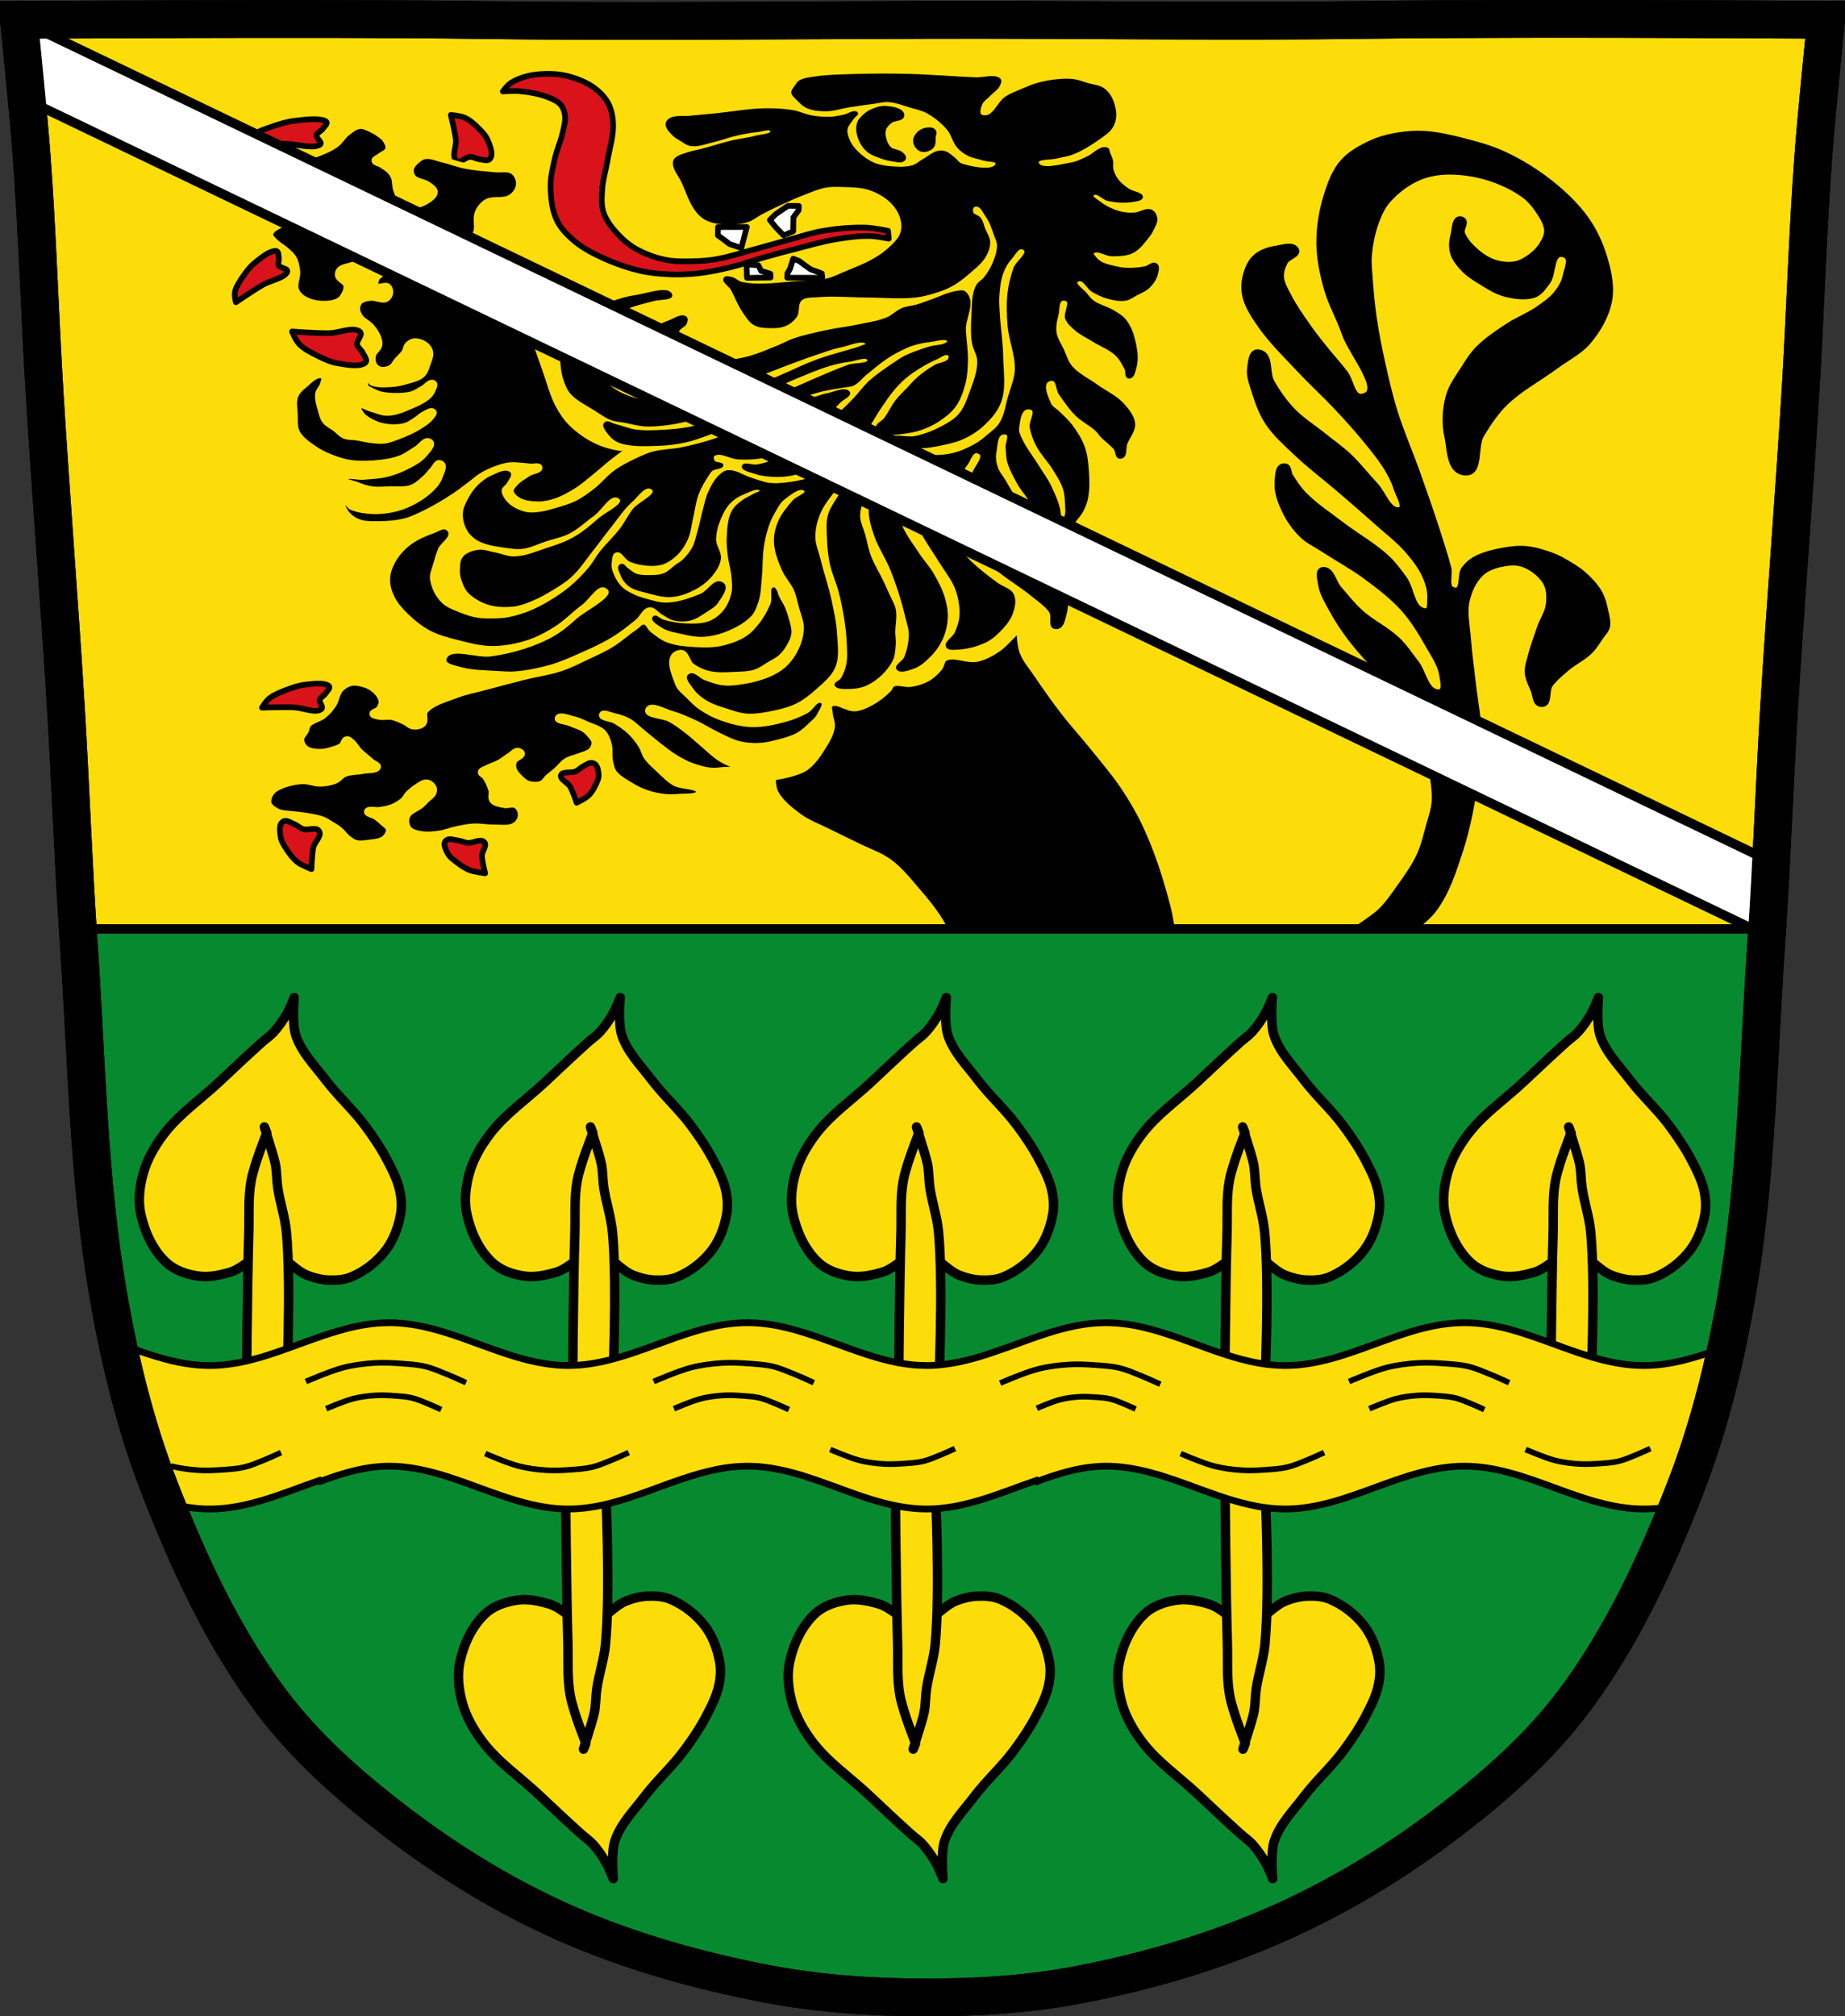 <?xml version="1.0" encoding="UTF-8" standalone="no"?>
<svg
   xmlns:dc="http://purl.org/dc/elements/1.1/"
   xmlns:cc="http://creativecommons.org/ns#"
   xmlns:rdf="http://www.w3.org/1999/02/22-rdf-syntax-ns#"
   xmlns:svg="http://www.w3.org/2000/svg"
   xmlns="http://www.w3.org/2000/svg"
   xmlns:xlink="http://www.w3.org/1999/xlink"
   xmlns:sodipodi="http://sodipodi.sourceforge.net/DTD/sodipodi-0.dtd"
   xmlns:inkscape="http://www.inkscape.org/namespaces/inkscape"
   viewBox="0 0 977.12 1067.6"
   version="1.1"
   id="svg2035"
   sodipodi:docname="Wappen_von_Hallendorf.svg"
   inkscape:version="0.92.5 (2060ec1f9f, 2020-04-08)">
  <rect x="0" y="0" width="977.12" height="1067.6" fill="#333333" stroke="none"/>
  <defs
     id="defs2039" />
  <sodipodi:namedview
     pagecolor="#ffffff"
     bordercolor="#666666"
     borderopacity="1"
     objecttolerance="10"
     gridtolerance="10"
     guidetolerance="10"
     inkscape:pageopacity="0"
     inkscape:pageshadow="2"
     inkscape:window-width="1920"
     inkscape:window-height="1046"
     id="namedview2037"
     showgrid="false"
     inkscape:zoom="0.74278611"
     inkscape:cx="488.55686"
     inkscape:cy="533.81416"
     inkscape:window-x="-11"
     inkscape:window-y="-11"
     inkscape:window-maximized="1"
     inkscape:current-layer="svg2035" />
  <path
     style="fill:#078930"
     inkscape:connector-curvature="0"
     id="path1870"
     d="m 798.38,10.025 c -26.17,0.053 -51.02,0.198 -70.798,0.478 -79.11,1.122 -156.7,-0.214 -235.05,0 -2.653,0.007 -5.305,0.036 -7.958,0.043 -78.35,0.214 -155.94,1.122 -235.05,0 -79.11,-1.122 -239.53,0 -239.53,0 0,0 4.995,48.18 6.784,72.32 3.067,41.38 4.256,82.87 6.784,124.29 3.405,55.766 7.902,111.49 11.307,167.25 2.529,41.41 3.91,82.9 6.784,124.29 4.346,62.59 5.02,125.75 15.786,187.56 6.02,34.562 14.418,68.979 27.14,101.67 15.355,39.473 33.473,78.71 58.839,112.63 18.288,24.456 41.648,45.04 65.884,63.62 27.747,21.272 57.962,39.816 89.93,53.968 33.818,14.97 69.917,25.08 106.24,32.09 27.334,5.278 55.35,7.255 83.19,7.349 27.662,0.094 55.55,-1.52 82.71,-6.741 36.46,-7.01 72.54,-17.626 106.46,-32.746 31.934,-14.235 62.23,-32.696 89.98,-53.968 24.24,-18.58 47.595,-39.17 65.884,-63.62 25.365,-33.919 43.484,-73.16 58.839,-112.63 12.718,-32.695 21.12,-67.16 27.14,-101.72 10.762,-61.814 11.441,-124.97 15.786,-187.56 2.874,-41.39 4.255,-82.87 6.784,-124.29 3.405,-55.766 7.902,-111.44 11.307,-167.21 2.529,-41.41 3.717,-82.909 6.784,-124.29 1.79,-24.14 6.784,-72.32 6.784,-72.32 0,0 -90.24,-0.636 -168.73,-0.478" />
  <path
     style="fill:#fcdd09;stroke:#000000;stroke-width:5;stroke-linejoin:round"
     d="m 315.23,663.653 c -7.655,-0.274 -13.368,7.783 -20.717,9.944 -5.341,1.57 -11.06,2.817 -16.573,2.072 -6.075,-0.821 -12.45,-2.922 -16.988,-7.04 -7.18,-6.522 -11.596,-16.213 -13.673,-25.689 -1.54,-7.03 -0.666,-14.609 1.243,-21.545 2.065,-7.504 6.081,-14.506 10.773,-20.717 8.127,-10.758 19.571,-18.55 29.418,-27.76 7.565,-7.08 15.07,-14.216 22.788,-21.13 2.041,-1.83 4.374,-3.355 6.215,-5.386 2.728,-3.01 5.03,-6.418 7.04,-9.944 1.504,-2.629 3.729,-8.287 3.729,-8.287 0,0 -1.226,13.579 0.829,19.888 2.93,8.996 10.02,16.08 15.745,23.617 6.398,8.421 14.384,15.561 20.717,24.03 4.427,5.922 8.596,12.09 12.02,18.645 2.693,5.162 5.408,10.466 6.629,16.16 0.87,4.053 1.153,8.351 0.414,12.43 -1.225,6.764 -3.7,13.597 -7.872,19.06 -4.662,6.103 -11.15,11.11 -18.231,14.09 -3.728,1.565 -7.976,1.822 -12.02,1.657 -3.817,-0.156 -7.624,-1.109 -11.187,-2.486 -7.27,-2.811 -12.513,-11.322 -20.302,-11.601 z"
     id="path1872"
     inkscape:connector-curvature="0" />
  <path
     style="fill:#fcdd09;stroke:#000000;stroke-width:5;stroke-linejoin:round"
     d="m 313.98,599.843 c 0,0 -6.693,16.553 -8.287,25.27 -1.665,9.112 -0.968,18.502 -1.243,27.76 -0.841,28.3 -1.243,84.938 -1.243,84.938 l 21.13,-0.414 c 0,0 2.755,-57.04 0,-85.35 -0.763,-7.845 -3.405,-15.405 -4.558,-23.2 -0.609,-4.119 -0.481,-8.336 -1.243,-12.43 -1.048,-5.633 -8.823,-27.948 -4.558,-16.573 z"
     id="path1874"
     inkscape:connector-curvature="0" />
  <path
     style="fill:#fcdd09;stroke:#000000;stroke-width:5;stroke-linejoin:round"
     d="m 142.54,663.653 c -7.655,-0.274 -13.368,7.783 -20.717,9.944 -5.341,1.57 -11.06,2.817 -16.573,2.072 -6.075,-0.821 -12.45,-2.922 -16.988,-7.04 -7.18,-6.522 -11.596,-16.213 -13.673,-25.689 -1.54,-7.03 -0.666,-14.609 1.243,-21.545 2.065,-7.504 6.081,-14.506 10.773,-20.717 8.127,-10.758 19.571,-18.55 29.418,-27.76 7.565,-7.08 15.07,-14.216 22.788,-21.13 2.041,-1.83 4.374,-3.355 6.215,-5.386 2.728,-3.01 5.03,-6.418 7.04,-9.944 1.504,-2.629 3.729,-8.287 3.729,-8.287 0,0 -1.226,13.579 0.829,19.888 2.93,8.996 10.02,16.08 15.745,23.617 6.398,8.421 14.384,15.561 20.717,24.03 4.427,5.922 8.596,12.09 12.02,18.645 2.693,5.162 5.408,10.466 6.629,16.16 0.87,4.053 1.153,8.351 0.414,12.43 -1.225,6.764 -3.7,13.597 -7.872,19.06 -4.662,6.103 -11.15,11.11 -18.231,14.09 -3.728,1.565 -7.976,1.822 -12.02,1.657 -3.817,-0.156 -7.624,-1.109 -11.187,-2.486 -7.27,-2.811 -12.513,-11.322 -20.302,-11.601 z"
     id="path1876"
     inkscape:connector-curvature="0" />
  <path
     style="fill:#fcdd09;stroke:#000000;stroke-width:5;stroke-linejoin:round"
     d="m 141.29,599.843 c 0,0 -6.693,16.553 -8.287,25.27 -1.665,9.112 -0.968,18.502 -1.243,27.76 -0.841,28.3 -1.243,84.938 -1.243,84.938 l 21.13,-0.414 c 0,0 2.755,-57.04 0,-85.35 -0.763,-7.845 -3.405,-15.405 -4.558,-23.2 -0.609,-4.119 -0.481,-8.336 -1.243,-12.43 -1.048,-5.633 -8.823,-27.948 -4.558,-16.573 z"
     id="path1878"
     inkscape:connector-curvature="0" />
  <path
     style="fill:#fcdd09;stroke:#000000;stroke-width:5;stroke-linejoin:round"
     d="m 487.92,663.653 c -7.655,-0.274 -13.368,7.783 -20.717,9.944 -5.341,1.57 -11.06,2.817 -16.573,2.072 -6.075,-0.821 -12.45,-2.922 -16.988,-7.04 -7.18,-6.522 -11.596,-16.213 -13.673,-25.689 -1.54,-7.03 -0.666,-14.609 1.243,-21.545 2.065,-7.504 6.081,-14.506 10.773,-20.717 8.127,-10.758 19.571,-18.55 29.418,-27.76 7.565,-7.08 15.07,-14.216 22.788,-21.13 2.041,-1.83 4.374,-3.355 6.215,-5.386 2.728,-3.01 5.03,-6.418 7.04,-9.944 1.504,-2.629 3.729,-8.287 3.729,-8.287 0,0 -1.226,13.579 0.829,19.888 2.93,8.996 10.02,16.08 15.745,23.617 6.398,8.421 14.384,15.561 20.717,24.03 4.427,5.922 8.596,12.09 12.02,18.645 2.693,5.162 5.408,10.466 6.629,16.16 0.87,4.053 1.153,8.351 0.414,12.43 -1.225,6.764 -3.7,13.597 -7.872,19.06 -4.662,6.103 -11.15,11.11 -18.231,14.09 -3.728,1.565 -7.976,1.822 -12.02,1.657 -3.817,-0.156 -7.624,-1.109 -11.187,-2.486 -7.27,-2.811 -12.513,-11.322 -20.302,-11.601 z"
     id="path1880"
     inkscape:connector-curvature="0" />
  <path
     style="fill:#fcdd09;stroke:#000000;stroke-width:5;stroke-linejoin:round"
     d="m 486.67,599.843 c 0,0 -6.693,16.553 -8.287,25.27 -1.665,9.112 -0.968,18.502 -1.243,27.76 -0.841,28.3 -1.243,84.938 -1.243,84.938 l 21.13,-0.414 c 0,0 2.755,-57.04 0,-85.35 -0.763,-7.845 -3.405,-15.405 -4.558,-23.2 -0.609,-4.119 -0.481,-8.336 -1.243,-12.43 -1.048,-5.633 -8.823,-27.948 -4.558,-16.573 z"
     id="path1882"
     inkscape:connector-curvature="0" />
  <path
     style="fill:#fcdd09;stroke:#000000;stroke-width:5;stroke-linejoin:round"
     d="m 660.61,663.653 c -7.655,-0.274 -13.368,7.783 -20.717,9.944 -5.341,1.57 -11.06,2.817 -16.573,2.072 -6.075,-0.821 -12.45,-2.922 -16.988,-7.04 -7.18,-6.522 -11.596,-16.213 -13.673,-25.689 -1.54,-7.03 -0.666,-14.609 1.243,-21.545 2.065,-7.504 6.081,-14.506 10.773,-20.717 8.127,-10.758 19.571,-18.55 29.418,-27.76 7.565,-7.08 15.07,-14.216 22.788,-21.13 2.041,-1.83 4.374,-3.355 6.215,-5.386 2.728,-3.01 5.03,-6.418 7.04,-9.944 1.504,-2.629 3.729,-8.287 3.729,-8.287 0,0 -1.226,13.579 0.829,19.888 2.93,8.996 10.02,16.08 15.745,23.617 6.398,8.421 14.384,15.561 20.717,24.03 4.427,5.922 8.596,12.09 12.02,18.645 2.693,5.162 5.408,10.466 6.629,16.16 0.87,4.053 1.153,8.351 0.414,12.43 -1.225,6.764 -3.7,13.597 -7.872,19.06 -4.662,6.103 -11.15,11.11 -18.231,14.09 -3.728,1.565 -7.976,1.822 -12.02,1.657 -3.817,-0.156 -7.624,-1.109 -11.187,-2.486 -7.27,-2.811 -12.513,-11.322 -20.302,-11.601 z"
     id="path1884"
     inkscape:connector-curvature="0" />
  <path
     style="fill:#fcdd09;stroke:#000000;stroke-width:5;stroke-linejoin:round"
     d="m 659.37,599.843 c 0,0 -6.693,16.553 -8.287,25.27 -1.665,9.112 -0.968,18.502 -1.243,27.76 -0.841,28.3 -1.243,84.938 -1.243,84.938 l 21.13,-0.414 c 0,0 2.755,-57.04 0,-85.35 -0.763,-7.845 -3.405,-15.405 -4.558,-23.2 -0.609,-4.119 -0.481,-8.336 -1.243,-12.43 -1.048,-5.633 -8.823,-27.948 -4.558,-16.573 z"
     id="path1886"
     inkscape:connector-curvature="0" />
  <path
     style="fill:#fcdd09;stroke:#000000;stroke-width:5;stroke-linejoin:round"
     d="m 833.3,663.653 c -7.655,-0.274 -13.368,7.783 -20.717,9.944 -5.341,1.57 -11.06,2.817 -16.573,2.072 -6.075,-0.821 -12.45,-2.922 -16.988,-7.04 -7.18,-6.522 -11.596,-16.213 -13.673,-25.689 -1.54,-7.03 -0.666,-14.609 1.243,-21.545 2.065,-7.504 6.081,-14.506 10.773,-20.717 8.127,-10.758 19.571,-18.55 29.418,-27.76 7.565,-7.08 15.07,-14.216 22.788,-21.13 2.041,-1.83 4.374,-3.355 6.215,-5.386 2.728,-3.01 5.03,-6.418 7.04,-9.944 1.504,-2.629 3.729,-8.287 3.729,-8.287 0,0 -1.226,13.579 0.829,19.888 2.93,8.996 10.02,16.08 15.745,23.617 6.398,8.421 14.384,15.561 20.717,24.03 4.427,5.922 8.596,12.09 12.02,18.645 2.693,5.162 5.408,10.466 6.629,16.16 0.87,4.053 1.153,8.351 0.414,12.43 -1.225,6.764 -3.7,13.597 -7.872,19.06 -4.662,6.103 -11.15,11.11 -18.231,14.09 -3.728,1.565 -7.976,1.822 -12.02,1.657 -3.817,-0.156 -7.624,-1.109 -11.187,-2.486 -7.27,-2.811 -12.513,-11.322 -20.302,-11.601 z"
     id="path1888"
     inkscape:connector-curvature="0" />
  <path
     style="fill:#fcdd09;stroke:#000000;stroke-width:5;stroke-linejoin:round"
     d="m 832.06,599.843 c 0,0 -6.693,16.553 -8.287,25.27 -1.665,9.112 -0.968,18.502 -1.243,27.76 -0.841,28.3 -1.243,84.938 -1.243,84.938 l 21.13,-0.414 c 0,0 2.755,-57.04 0,-85.35 -0.763,-7.845 -3.405,-15.405 -4.558,-23.2 -0.609,-4.119 -0.481,-8.336 -1.243,-12.43 -1.048,-5.633 -8.823,-27.948 -4.558,-16.573 z"
     id="path1890"
     inkscape:connector-curvature="0" />
  <path
     style="fill:#fcdd09;stroke:#000000;stroke-width:5;stroke-linejoin:round"
     d="m 311.53,859.193 c -7.655,0.274 -13.368,-7.783 -20.717,-9.944 -5.341,-1.57 -11.06,-2.817 -16.573,-2.072 -6.075,0.821 -12.45,2.922 -16.988,7.04 -7.18,6.522 -11.596,16.213 -13.673,25.689 -1.54,7.03 -0.666,14.609 1.243,21.545 2.065,7.504 6.081,14.506 10.773,20.717 8.127,10.758 19.571,18.55 29.418,27.76 7.565,7.08 15.07,14.216 22.788,21.13 2.041,1.83 4.374,3.355 6.215,5.386 2.728,3.01 5.03,6.418 7.04,9.944 1.504,2.629 3.729,8.287 3.729,8.287 0,0 -1.226,-13.579 0.829,-19.888 2.93,-8.996 10.02,-16.08 15.745,-23.617 6.398,-8.421 14.384,-15.561 20.717,-24.03 4.427,-5.922 8.596,-12.09 12.02,-18.645 2.693,-5.162 5.408,-10.466 6.629,-16.16 0.87,-4.053 1.153,-8.351 0.414,-12.43 -1.225,-6.764 -3.7,-13.597 -7.872,-19.06 -4.662,-6.103 -11.15,-11.11 -18.231,-14.09 -3.728,-1.565 -7.976,-1.822 -12.02,-1.657 -3.817,0.156 -7.624,1.109 -11.187,2.486 -7.27,2.811 -12.513,11.322 -20.302,11.601 z"
     id="path1892"
     inkscape:connector-curvature="0" />
  <path
     style="fill:#fcdd09;stroke:#000000;stroke-width:5;stroke-linejoin:round"
     d="m 310.29,922.993 c 0,0 -6.693,-16.553 -8.287,-25.27 -1.665,-9.112 -0.968,-18.502 -1.243,-27.76 -0.841,-28.3 -1.243,-84.938 -1.243,-84.938 l 21.13,0.414 c 0,0 2.755,57.04 0,85.35 -0.763,7.845 -3.405,15.405 -4.558,23.2 -0.609,4.119 -0.481,8.336 -1.243,12.43 -1.048,5.633 -8.823,27.948 -4.558,16.573 z"
     id="path1894"
     inkscape:connector-curvature="0" />
  <path
     style="fill:#fcdd09;stroke:#000000;stroke-width:5;stroke-linejoin:round"
     d="m 486.16,859.193 c -7.655,0.274 -13.368,-7.783 -20.717,-9.944 -5.341,-1.57 -11.06,-2.817 -16.573,-2.072 -6.075,0.821 -12.45,2.922 -16.988,7.04 -7.18,6.522 -11.596,16.213 -13.673,25.689 -1.54,7.03 -0.666,14.609 1.243,21.545 2.065,7.504 6.081,14.506 10.773,20.717 8.127,10.758 19.571,18.55 29.418,27.76 7.565,7.08 15.07,14.216 22.788,21.13 2.041,1.83 4.374,3.355 6.215,5.386 2.728,3.01 5.03,6.418 7.04,9.944 1.504,2.629 3.729,8.287 3.729,8.287 0,0 -1.226,-13.579 0.829,-19.888 2.93,-8.996 10.02,-16.08 15.745,-23.617 6.398,-8.421 14.384,-15.561 20.717,-24.03 4.427,-5.922 8.596,-12.09 12.02,-18.645 2.693,-5.162 5.408,-10.466 6.629,-16.16 0.87,-4.053 1.153,-8.351 0.414,-12.43 -1.225,-6.764 -3.7,-13.597 -7.872,-19.06 -4.662,-6.103 -11.15,-11.11 -18.231,-14.09 -3.728,-1.565 -7.976,-1.822 -12.02,-1.657 -3.817,0.156 -7.624,1.109 -11.187,2.486 -7.27,2.811 -12.513,11.322 -20.302,11.601 z"
     id="path1896"
     inkscape:connector-curvature="0" />
  <path
     style="fill:#fcdd09;stroke:#000000;stroke-width:5;stroke-linejoin:round"
     d="m 484.91,922.993 c 0,0 -6.693,-16.553 -8.287,-25.27 -1.665,-9.112 -0.968,-18.502 -1.243,-27.76 -0.841,-28.3 -1.243,-84.938 -1.243,-84.938 l 21.13,0.414 c 0,0 2.755,57.04 0,85.35 -0.763,7.845 -3.405,15.405 -4.558,23.2 -0.609,4.119 -0.481,8.336 -1.243,12.43 -1.048,5.633 -8.823,27.948 -4.558,16.573 z"
     id="path1898"
     inkscape:connector-curvature="0" />
  <path
     style="fill:#fcdd09;stroke:#000000;stroke-width:5;stroke-linejoin:round"
     d="m 660.78,859.193 c -7.655,0.274 -13.368,-7.783 -20.717,-9.944 -5.341,-1.57 -11.06,-2.817 -16.573,-2.072 -6.075,0.821 -12.45,2.922 -16.988,7.04 -7.18,6.522 -11.596,16.213 -13.673,25.689 -1.54,7.03 -0.666,14.609 1.243,21.545 2.065,7.504 6.081,14.506 10.773,20.717 8.127,10.758 19.571,18.55 29.418,27.76 7.565,7.08 15.07,14.216 22.788,21.13 2.041,1.83 4.374,3.355 6.215,5.386 2.728,3.01 5.03,6.418 7.04,9.944 1.504,2.629 3.729,8.287 3.729,8.287 0,0 -1.226,-13.579 0.829,-19.888 2.93,-8.996 10.02,-16.08 15.745,-23.617 6.398,-8.421 14.384,-15.561 20.717,-24.03 4.427,-5.922 8.596,-12.09 12.02,-18.645 2.693,-5.162 5.408,-10.466 6.629,-16.16 0.87,-4.053 1.153,-8.351 0.414,-12.43 -1.225,-6.764 -3.7,-13.597 -7.872,-19.06 -4.662,-6.103 -11.15,-11.11 -18.231,-14.09 -3.728,-1.565 -7.976,-1.822 -12.02,-1.657 -3.817,0.156 -7.624,1.109 -11.187,2.486 -7.27,2.811 -12.513,11.322 -20.302,11.601 z"
     id="path1900"
     inkscape:connector-curvature="0" />
  <path
     style="fill:#fcdd09;stroke:#000000;stroke-width:5;stroke-linejoin:round"
     d="m 659.54,922.993 c 0,0 -6.693,-16.553 -8.287,-25.27 -1.665,-9.112 -0.968,-18.502 -1.243,-27.76 -0.841,-28.3 -1.243,-84.938 -1.243,-84.938 l 21.13,0.414 c 0,0 2.755,57.04 0,85.35 -0.763,7.845 -3.405,15.405 -4.558,23.2 -0.609,4.119 -0.481,8.336 -1.243,12.43 -1.048,5.633 -8.823,27.948 -4.558,16.573 z"
     id="path1902"
     inkscape:connector-curvature="0" />
  <path
     style="fill:#fcdd09;stroke:#000000;stroke-width:3.575"
     inkscape:connector-curvature="0"
     id="path1906"
     d="m 205.984,700.343 c -1.015,1e-4 -2.02,0.029 -3.02,0.071 -1.038,0.044 -2.055,0.092 -3.086,0.177 -1.01,0.083 -2.02,0.199 -3.02,0.319 -0.652,0.078 -1.314,0.155 -1.964,0.248 -0.542,0.077 -1.081,0.161 -1.621,0.248 -0.81,0.13 -1.625,0.274 -2.431,0.425 -1,0.187 -1.998,0.386 -2.992,0.602 -0.582,0.126 -1.165,0.254 -1.746,0.39 -0.407,0.095 -0.81,0.184 -1.216,0.283 -0.125,0.031 -0.249,0.075 -0.374,0.106 -1.746,0.434 -3.504,0.914 -5.237,1.417 -1.512,0.439 -3.02,0.901 -4.52,1.382 -1.318,0.421 -2.646,0.83 -3.959,1.275 -0.252,0.086 -0.496,0.197 -0.748,0.283 -4.37,1.495 -8.708,3.086 -13.06,4.676 -1.404,0.514 -2.802,1.017 -4.208,1.523 -1.076,0.388 -2.164,0.755 -3.242,1.134 -0.466,0.164 -0.936,0.334 -1.403,0.496 -1.666,0.577 -3.315,1.125 -4.987,1.665 -0.063,0.021 -0.124,0.051 -0.187,0.071 -0.032,10e-4 -0.062,0.025 -0.094,0.035 -1.55,0.498 -3.117,0.998 -4.676,1.452 -0.156,0.045 -0.312,0.097 -0.468,0.142 -0.102,0.029 -0.21,0.042 -0.312,0.071 -3.392,0.971 -6.809,1.842 -10.256,2.515 -0.888,0.174 -1.757,0.312 -2.65,0.461 -0.892,0.149 -1.815,0.303 -2.712,0.425 -3.518,0.482 -7.085,0.779 -10.692,0.779 -15.856,0 -30.742,-5.228 -45.604,-10.663 5.213,26.04 11.763,51.761 20.262,76.59 0.772,2.255 1.583,4.514 2.369,6.766 7.503,1.958 15.11,3.259 22.974,3.259 20.295,0 39.05,-8.561 58.14,-15.16 l 0.436,0.531 c 10.166,-3.771 20.455,-6.994 31.11,-7.829 0.721,-0.051 1.458,-0.111 2.182,-0.142 0.251,-10e-4 0.497,-0.028 0.748,-0.035 0.749,-0.027 1.491,-0.034 2.244,-0.035 0.021,0 0.041,0 0.062,0 1.032,0 2.062,0.028 3.086,0.071 0.001,0 0.021,0 0.031,0 1.014,0.043 2.048,0.095 3.055,0.177 0.001,10e-5 0.021,-10e-5 0.031,0 1.01,0.082 1.993,0.2 2.992,0.319 0.001,10e-5 0.021,-1e-4 0.031,0 1,0.12 1.999,0.236 2.992,0.39 0.001,10e-5 0.021,-1e-4 0.031,0 0.994,0.154 1.974,0.346 2.961,0.531 0.001,0.002 0.021,-0.002 0.031,0 0.988,0.185 1.979,0.389 2.961,0.602 0.001,0.002 0.021,-0.002 0.031,0 0.983,0.214 1.952,0.433 2.93,0.673 0.001,0.002 0.021,-0.002 0.031,0 0.978,0.24 1.956,0.516 2.93,0.779 0.001,0.002 0.021,-0.002 0.031,0 0.974,0.263 1.96,0.531 2.93,0.815 0.001,0.003 0.021,-0.003 0.031,0 0.97,0.284 1.932,0.584 2.899,0.886 0.001,0.003 0.022,-0.003 0.031,0 1.944,0.606 3.864,1.252 5.798,1.913 0.001,0.003 0.022,-0.003 0.031,0 1.934,0.661 3.87,1.361 5.798,2.055 10e-4,0.003 0.022,-0.003 0.031,0 1.928,0.694 3.841,1.42 5.767,2.126 10e-4,0.003 0.022,-0.003 0.031,0 3.861,1.414 7.719,2.82 11.596,4.145 10e-4,0.003 0.022,-0.003 0.031,0 4.849,1.657 9.721,3.184 14.651,4.393 0.001,0.002 0.021,-0.002 0.031,0 6.906,1.691 13.921,2.799 21.13,2.799 1.032,0 2.062,-0.028 3.086,-0.071 26.626,-1.115 50.71,-16.257 76.65,-21.11 0.998,-0.187 1.989,-0.376 2.993,-0.531 3.01,-0.465 6.06,-0.757 9.133,-0.886 1.024,-0.043 2.023,-0.071 3.055,-0.071 1.032,0 2.062,0.028 3.086,0.071 0.92,0.038 1.86,0.071 2.774,0.142 0.388,0.03 0.767,0.071 1.153,0.106 0.733,0.068 1.453,0.161 2.182,0.248 0.646,0.077 1.29,0.157 1.933,0.248 0.644,0.091 1.291,0.179 1.933,0.283 0.71,0.116 1.412,0.257 2.12,0.39 10e-4,0.002 0.021,-0.002 0.031,0 0.042,0.008 0.083,0.028 0.125,0.035 0.956,0.18 1.917,0.36 2.868,0.567 0.699,0.152 1.392,0.295 2.089,0.461 0.52,0.123 1.04,0.26 1.559,0.39 0.759,0.191 1.519,0.398 2.276,0.602 0.984,0.266 1.981,0.528 2.961,0.815 0.134,0.039 0.271,0.067 0.405,0.106 0.708,0.209 1.413,0.419 2.12,0.638 0.2,0.062 0.393,0.15 0.592,0.213 1.89,0.591 3.762,1.199 5.642,1.842 0.177,0.061 0.353,0.116 0.53,0.177 19.25,6.621 38.12,15.339 58.57,15.339 20.285,0 39.03,-8.562 58.1,-15.16 l 0.436,0.531 c 10.156,-3.768 20.435,-6.99 31.08,-7.829 1.76,-0.125 3.517,-0.213 5.299,-0.213 2.064,0 4.139,0.082 6.172,0.248 0.283,0.023 0.56,0.045 0.842,0.071 1.381,0.128 2.746,0.302 4.115,0.496 0.644,0.091 1.291,0.179 1.933,0.283 0.72,0.118 1.433,0.255 2.151,0.39 0.042,0.008 0.083,0.028 0.125,0.035 1.953,0.368 3.895,0.766 5.829,1.24 0.229,0.056 0.457,0.12 0.686,0.177 1.745,0.438 3.505,0.91 5.237,1.417 0.134,0.039 0.271,0.067 0.405,0.106 0.845,0.249 1.682,0.517 2.525,0.779 0.063,0.02 0.124,0.051 0.187,0.071 1.889,0.591 3.763,1.199 5.642,1.842 0.177,0.061 0.353,0.116 0.53,0.177 19.241,6.621 38.09,15.339 58.54,15.339 33.02,0 61.897,-22.673 94.92,-22.673 33.02,0 61.928,22.673 94.95,22.673 6.267,0 12.398,-0.802 18.423,-2.126 0.929,-2.65 1.835,-5.282 2.743,-7.935 8.314,-24.289 14.761,-49.45 19.919,-74.926 -13.371,4.8 -26.836,9.03 -41.08,9.03 -33.02,0 -61.928,-22.673 -94.95,-22.673 -33.02,0 -61.897,22.673 -94.92,22.673 -5.04,0 -9.961,-0.522 -14.838,-1.417 -1.045,-0.192 -2.078,-0.414 -3.117,-0.638 -0.176,-0.038 -0.354,-0.067 -0.53,-0.106 -1.115,-0.246 -2.226,-0.536 -3.335,-0.815 -0.821,-0.206 -1.644,-0.415 -2.463,-0.638 -0.72,-0.195 -1.433,-0.396 -2.151,-0.602 -0.206,-0.059 -0.417,-0.117 -0.623,-0.177 -0.982,-0.287 -1.952,-0.58 -2.93,-0.886 -1.953,-0.609 -3.887,-1.249 -5.829,-1.913 -1.808,-0.618 -3.622,-1.265 -5.424,-1.913 -0.135,-0.048 -0.271,-0.093 -0.405,-0.142 -3.984,-1.435 -7.954,-2.89 -11.939,-4.322 -0.313,-0.112 -0.622,-0.243 -0.935,-0.354 -3.284,-1.173 -6.573,-2.288 -9.881,-3.33 -3.311,-1.042 -6.652,-1.996 -10.01,-2.799 -0.95,-0.228 -1.882,-0.435 -2.837,-0.638 -0.735,-0.156 -1.475,-0.32 -2.213,-0.461 -1.32,-0.251 -2.629,-0.478 -3.959,-0.673 -0.373,-0.054 -0.748,-0.092 -1.122,-0.142 -1.399,-0.186 -2.796,-0.345 -4.208,-0.461 -0.308,-0.025 -0.626,-0.049 -0.935,-0.071 -1.727,-0.121 -3.488,-0.177 -5.237,-0.177 -3.849,0 -7.628,0.307 -11.378,0.85 -0.406,0.059 -0.811,0.113 -1.216,0.177 -2.646,0.42 -5.278,0.971 -7.886,1.594 -1.207,0.289 -2.416,0.597 -3.616,0.921 -0.898,0.242 -1.786,0.484 -2.681,0.744 -1.365,0.397 -2.724,0.809 -4.084,1.24 -7.335,2.323 -14.572,5.097 -21.851,7.723 -0.589,0.213 -1.188,0.392 -1.777,0.602 -9.768,3.486 -19.615,6.655 -29.769,8.04 -3.508,0.479 -7.06,0.779 -10.661,0.779 -5.05,0 -9.981,-0.518 -14.869,-1.417 -1.108,-0.203 -2.203,-0.434 -3.304,-0.673 -0.993,-0.216 -2,-0.466 -2.992,-0.709 -0.978,-0.24 -1.957,-0.481 -2.93,-0.744 -0.984,-0.266 -1.981,-0.564 -2.961,-0.85 -0.982,-0.287 -1.951,-0.581 -2.93,-0.886 -1.953,-0.609 -3.917,-1.249 -5.86,-1.913 -2.677,-0.915 -5.345,-1.864 -8.01,-2.834 -0.281,-0.102 -0.561,-0.216 -0.842,-0.319 -2.967,-1.083 -5.945,-2.156 -8.915,-3.224 -0.313,-0.112 -0.622,-0.242 -0.935,-0.354 -3.284,-1.173 -6.573,-2.288 -9.881,-3.33 -1.658,-0.522 -3.32,-1.019 -4.987,-1.488 -1.664,-0.467 -3.343,-0.91 -5.02,-1.311 -0.95,-0.228 -1.882,-0.435 -2.837,-0.638 -0.736,-0.156 -1.475,-0.32 -2.213,-0.461 -0.083,-0.016 -0.166,-0.02 -0.249,-0.035 -0.938,-0.176 -1.863,-0.348 -2.805,-0.496 -1.068,-0.167 -2.136,-0.297 -3.211,-0.425 -0.923,-0.11 -1.845,-0.205 -2.774,-0.283 -0.084,-0.007 -0.166,-0.029 -0.249,-0.035 -0.308,-0.025 -0.626,-0.049 -0.935,-0.071 -0.709,-0.049 -1.438,-0.077 -2.151,-0.106 -1.023,-0.043 -2.055,-0.071 -3.086,-0.071 -2.064,0 -4.107,0.082 -6.141,0.248 -29.485,2.408 -55.994,21.11 -85.69,22.354 -1.024,0.043 -2.054,0.071 -3.086,0.071 -4.128,0 -8.174,-0.372 -12.188,-0.992 -3,-0.463 -5.992,-1.083 -8.946,-1.807 -10e-4,-0.002 -0.021,0.002 -0.031,0 -4.93,-1.208 -9.802,-2.736 -14.651,-4.393 -0.001,-0.003 -0.022,0.003 -0.031,0 -1.943,-0.664 -3.861,-1.357 -5.798,-2.055 -1.936,-0.697 -3.864,-1.382 -5.798,-2.09 -5.806,-2.126 -11.597,-4.266 -17.456,-6.093 -0.001,-0.003 -0.022,0.003 -0.031,0 -0.967,-0.301 -1.929,-0.602 -2.899,-0.886 -10e-4,-0.003 -0.022,0.003 -0.031,0 -0.97,-0.284 -1.956,-0.552 -2.93,-0.815 -0.001,-0.002 -0.021,0.002 -0.031,0 -7.87,-2.126 -15.872,-3.543 -24.13,-3.543 h -0.031 z" />
  <path
     style="fill:none;stroke:#000000;stroke-width:3"
     inkscape:connector-curvature="0"
     id="path1910"
     d="m 625.28,769.633 c 0,0 11.62,5.03 17.663,6.6 4.838,1.253 9.805,1.885 14.76,2.2 4.349,0.277 8.719,0.039 13.07,-0.275 3.724,-0.269 7.479,-0.498 11.13,-1.375 3.644,-0.875 7.135,-2.44 10.646,-3.85 2.938,-1.179 8.711,-3.85 8.711,-3.85" />
  <path
     style="fill:none;stroke:#000000;stroke-width:3"
     inkscape:connector-curvature="0"
     id="path1912"
     d="m 714.45,731.483 c 0,0 12.972,-5.621 19.718,-7.367 5.401,-1.399 10.946,-2.104 16.477,-2.456 4.855,-0.309 9.733,-0.043 14.586,0.307 4.158,0.3 8.349,0.556 12.425,1.535 4.068,0.976 7.965,2.724 11.885,4.298 3.279,1.316 9.724,4.298 9.724,4.298" />
  <path
     style="fill:none;stroke:#000000;stroke-width:3"
     inkscape:connector-curvature="0"
     id="path1914"
     d="m 725.18,745.883 c 0,0 9.318,-4.04 14.164,-5.292 3.88,-1 7.863,-1.511 11.836,-1.764 3.488,-0.222 6.991,-0.031 10.477,0.221 2.987,0.215 5.997,0.4 8.925,1.103 2.922,0.701 5.721,1.957 8.537,3.087 2.356,0.945 6.985,3.087 6.985,3.087" />
  <path
     style="fill:none;stroke:#000000;stroke-width:3"
     inkscape:connector-curvature="0"
     id="path1916"
     d="m 807.97,767.453 c 0,0 10.11,4.38 15.366,5.741 4.209,1.09 8.53,1.639 12.84,1.914 3.784,0.241 7.585,0.034 11.367,-0.239 3.24,-0.234 6.506,-0.434 9.683,-1.196 3.17,-0.761 6.207,-2.123 9.262,-3.349 2.555,-1.026 7.578,-3.349 7.578,-3.349" />
  <path
     style="fill:none;stroke:#000000;stroke-width:3"
     inkscape:connector-curvature="0"
     id="path1918"
     d="m 256.99,769.633 c 0,0 11.62,5.03 17.663,6.6 4.838,1.253 9.805,1.885 14.76,2.2 4.349,0.277 8.719,0.039 13.07,-0.275 3.724,-0.269 7.479,-0.498 11.13,-1.375 3.644,-0.875 7.135,-2.44 10.646,-3.85 2.938,-1.179 8.711,-3.85 8.711,-3.85" />
  <path
     style="fill:none;stroke:#000000;stroke-width:3"
     inkscape:connector-curvature="0"
     id="path1920"
     d="m 346.16,731.483 c 0,0 12.972,-5.621 19.718,-7.367 5.401,-1.399 10.946,-2.104 16.477,-2.456 4.855,-0.309 9.733,-0.043 14.586,0.307 4.158,0.3 8.349,0.556 12.425,1.535 4.068,0.976 7.965,2.724 11.885,4.298 3.279,1.316 9.724,4.298 9.724,4.298" />
  <path
     style="fill:none;stroke:#000000;stroke-width:3"
     inkscape:connector-curvature="0"
     id="path1922"
     d="m 356.9,745.883 c 0,0 9.318,-4.04 14.164,-5.292 3.88,-1 7.863,-1.511 11.836,-1.764 3.488,-0.222 6.991,-0.031 10.477,0.221 2.987,0.215 5.997,0.4 8.925,1.103 2.922,0.701 5.721,1.957 8.537,3.087 2.356,0.945 6.985,3.087 6.985,3.087" />
  <path
     style="fill:none;stroke:#000000;stroke-width:3"
     inkscape:connector-curvature="0"
     id="path1924"
     d="m 439.68,767.453 c 0,0 10.11,4.38 15.366,5.741 4.209,1.09 8.53,1.639 12.84,1.914 3.784,0.241 7.585,0.034 11.367,-0.239 3.24,-0.234 6.506,-0.434 9.683,-1.196 3.17,-0.761 6.207,-2.123 9.262,-3.349 2.555,-1.026 7.578,-3.349 7.578,-3.349" />
  <path
     style="fill:none;stroke:#000000;stroke-width:3"
     inkscape:connector-curvature="0"
     id="path1926"
     d="m 529.69,732.303 c 0,0 12.972,-5.621 19.718,-7.367 5.401,-1.399 10.946,-2.104 16.477,-2.456 4.855,-0.309 9.733,-0.043 14.586,0.307 4.158,0.3 8.349,0.556 12.425,1.535 4.068,0.976 7.965,2.724 11.885,4.298 3.279,1.316 9.724,4.298 9.724,4.298" />
  <path
     style="fill:none;stroke:#000000;stroke-width:3"
     inkscape:connector-curvature="0"
     id="path1928"
     d="m 549.08,745.643 c 0,0 8,-3.467 12.164,-4.545 3.332,-0.863 6.753,-1.298 10.165,-1.515 2.995,-0.191 6,-0.027 8.998,0.189 2.565,0.185 5.15,0.343 7.665,0.947 2.509,0.602 4.914,1.681 7.332,2.651 2.023,0.812 5.999,2.651 5.999,2.651" />
  <path
     style="fill:none;stroke:#000000;stroke-width:3"
     inkscape:connector-curvature="0"
     id="path1930"
     d="m 90.5,776.233 c 4.838,1.253 9.805,1.885 14.76,2.2 4.349,0.277 8.719,0.039 13.07,-0.275 3.724,-0.269 7.479,-0.498 11.13,-1.375 3.644,-0.875 7.135,-2.44 10.646,-3.85 2.938,-1.179 8.711,-3.85 8.711,-3.85" />
  <path
     style="fill:none;stroke:#000000;stroke-width:3"
     inkscape:connector-curvature="0"
     id="path1932"
     d="m 162,731.483 c 0,0 12.972,-5.621 19.718,-7.367 5.401,-1.399 10.946,-2.104 16.477,-2.456 4.855,-0.309 9.733,-0.043 14.586,0.307 4.158,0.3 8.349,0.556 12.425,1.535 4.068,0.976 7.965,2.724 11.885,4.298 3.279,1.316 9.724,4.298 9.724,4.298" />
  <path
     style="fill:none;stroke:#000000;stroke-width:3"
     inkscape:connector-curvature="0"
     id="path1934"
     d="m 172.736,745.883 c 0,0 9.318,-4.04 14.164,-5.292 3.88,-1 7.863,-1.511 11.836,-1.764 3.488,-0.222 6.991,-0.031 10.477,0.221 2.987,0.215 5.997,0.4 8.925,1.103 2.922,0.701 5.721,1.957 8.537,3.087 2.356,0.945 6.985,3.087 6.985,3.087" />
  <path
     style="fill:#fcdd09"
     inkscape:connector-curvature="0"
     id="path1940"
     d="m 828.16,9.994 c -9.98,-0.002 -19.969,0.012 -29.781,0.031 -26.17,0.053 -51,0.188 -70.781,0.469 -79.11,1.122 -156.71,-0.214 -235.06,0 -2.653,0.007 -5.316,0.055 -7.969,0.063 -78.35,0.214 -155.93,1.122 -235.03,0 -79.11,-1.122 -239.53,0 -239.53,0 0,0 4.992,48.17 6.781,72.31 3.067,41.38 4.253,82.87 6.781,124.28 3.405,55.766 7.908,111.48 11.313,167.25 2.39,39.14 3.775,78.34 6.344,117.47 h 894.69 c 2.572,-39.15 3.953,-78.4 6.344,-117.56 3.405,-55.766 7.877,-111.42 11.281,-167.19 2.529,-41.41 3.745,-82.903 6.813,-124.28 1.79,-24.14 6.781,-72.34 6.781,-72.34 0,0 -69.11,-0.484 -138.97,-0.5" />
  <path
     style="fill:none;stroke:#000000;stroke-width:20"
     inkscape:connector-curvature="0"
     id="0"
     d="m 798.38,10.025 c -26.17,0.053 -51.02,0.198 -70.798,0.478 -79.11,1.122 -156.7,-0.214 -235.05,0 -2.653,0.007 -5.305,0.036 -7.958,0.043 -78.35,0.214 -155.94,1.122 -235.05,0 -79.11,-1.122 -239.53,0 -239.53,0 0,0 4.995,48.18 6.784,72.32 3.067,41.38 4.256,82.87 6.784,124.29 3.405,55.766 7.902,111.49 11.307,167.25 2.529,41.41 3.91,82.9 6.784,124.29 4.346,62.59 5.02,125.75 15.786,187.56 6.02,34.562 14.418,68.979 27.14,101.67 15.355,39.473 33.473,78.71 58.839,112.63 18.288,24.456 41.648,45.04 65.884,63.62 27.747,21.272 57.962,39.816 89.93,53.968 33.818,14.97 69.917,25.08 106.24,32.09 27.334,5.278 55.35,7.255 83.19,7.349 27.662,0.094 55.55,-1.52 82.71,-6.741 36.46,-7.01 72.54,-17.626 106.46,-32.746 31.934,-14.235 62.23,-32.696 89.98,-53.968 24.24,-18.58 47.595,-39.17 65.884,-63.62 25.365,-33.919 43.484,-73.16 58.839,-112.63 12.718,-32.695 21.12,-67.16 27.14,-101.72 10.762,-61.814 11.44,-124.97 15.786,-187.56 2.874,-41.39 4.256,-82.87 6.784,-124.29 3.405,-55.766 7.902,-111.44 11.307,-167.21 2.529,-41.41 3.717,-82.909 6.784,-124.29 1.79,-24.14 6.784,-72.32 6.784,-72.32 0,0 -90.24,-0.636 -168.73,-0.478 z" />
  <path
     style="stroke:#000000;stroke-width:3;stroke-linecap:round;stroke-linejoin:round"
     d="m 750.19,70.713 c -4.141,0.076 -8.175,0.588 -12.03,1.313 -4.404,0.828 -8.603,2.106 -12.344,3.875 -5.439,2.573 -10.735,5.553 -14.406,9.656 -4.482,5.01 -6.797,11.372 -8.781,17.656 -2.6,8.231 -4.091,16.988 -3.969,25.969 0.107,7.911 1.801,16.11 4.125,24.22 2.188,7.639 6.582,15.181 9.156,22.813 3.795,11.25 22.03,31.938 9.25,33.781 -4.998,0.72 -5.683,-8.384 -8.813,-12.469 -3.708,-4.84 -7.975,-9.448 -11.781,-14.25 -2.772,-3.497 -5.53,-7 -8.03,-10.594 -3.637,-5.223 -7.33,-10.483 -10.125,-15.906 -1.678,-3.254 -3.655,-6.637 -3.938,-9.906 -0.26,-3.02 0.815,-5.798 2.125,-8.344 1.297,-2.52 7.724,-3.817 5.563,-6.625 -1.948,-2.53 -6.824,-0.886 -9.906,-0.406 -4.164,0.648 -8.208,1.983 -10.969,4.313 -3.187,2.69 -4.763,6.638 -5.719,10.531 -0.864,3.52 -0.993,7.4 0.063,11.25 1.399,5.102 4.724,10.156 8.125,14.969 5.962,8.439 13.882,16.11 21.25,23.969 5.918,6.309 12.474,12.26 18.406,18.563 5.11,5.429 10.143,10.912 14.781,16.563 4.37,5.324 8.855,10.682 12.281,16.313 2.101,3.454 3.92,7.02 5,10.594 1.16,3.841 5.805,10.696 1.5,11.438 -5.563,0.958 -8.38,-8.611 -12.469,-12.969 -4.883,-5.205 -9.108,-10.787 -14.406,-15.75 -4.04,-3.785 -8.768,-7.06 -13.156,-10.594 -5.435,-4.372 -11.612,-8.257 -16.313,-13.12 -4.537,-4.699 -8.112,-9.902 -11.125,-15.16 -2.962,-5.165 -0.147,-14.511 -6.688,-15.844 -4.304,-0.877 -4.386,5.244 -4.875,8.531 -0.574,3.862 1.099,8.176 2.406,12.281 1.785,5.607 3.735,11.356 7.344,16.688 3.953,5.84 9.79,10.992 15.25,16.16 7.209,6.819 15.42,12.956 23.03,19.5 6.344,5.455 12.676,10.91 18.875,16.469 5.711,5.122 12.02,9.922 16.875,15.531 3.713,4.295 7.104,8.89 9.156,13.625 1.728,3.987 2.767,8.186 2.469,12.03 -0.177,2.285 0.418,6.487 -2.5,6.219 -7.337,-0.674 -7.07,-11.607 -11.219,-17.219 -2.774,-3.752 -5.534,-7.613 -9.125,-10.969 -7.02,-6.562 -16.01,-11.529 -23.813,-17.5 -6.829,-5.228 -14.293,-10.08 -20.09,-16.03 -3,-3.08 -5.245,-6.549 -7.375,-9.969 -1.024,-1.645 -0.491,-4.703 -2.594,-5.03 -4.142,-0.647 -3.854,5.283 -4.125,8.5 -0.399,4.742 1.437,9.976 3.781,14.875 2.22,4.64 5.336,9.323 9.5,13.281 2.979,2.832 7.06,4.733 10.625,7.06 7.606,4.967 15.765,9.365 23,14.719 6.991,5.173 13.997,10.536 19.563,16.688 5.776,6.384 9.927,13.506 13.906,20.5 2.709,4.762 5.997,9.637 6.719,14.5 0.504,3.392 2.338,9.522 -1.75,9.531 -6.721,0.015 -7.86,-10.449 -11.938,-15.625 -3.234,-4.106 -5.988,-8.472 -9.938,-12.219 -5.674,-5.384 -13.523,-9.08 -19.375,-14.344 -4.375,-3.937 -7.841,-8.414 -11.563,-12.719 -2.819,-3.261 -3.845,-10.03 -8.156,-9.938 -3.274,0.072 -1.733,4.987 -1.344,7.719 0.685,4.811 3.785,9.673 6.375,14.406 2.589,4.731 5.695,9.365 9.09,13.875 6.74,8.945 15.3,17.15 22.281,26 4.436,5.626 9.306,11.201 12.438,17.188 3.503,6.696 5.251,13.647 6.875,20.469 1.784,7.495 3.384,15.1 3.125,22.344 -0.167,4.671 -1.813,8.957 -3,13.344 -1.469,5.43 -2.742,10.955 -5.094,16.03 -2.729,5.89 -6.617,11.25 -10.406,16.594 -3.174,4.476 -6.248,9.04 -10.313,12.938 -3.238,3.104 -11.125,8.219 -11.125,8.219 l 3.563,1.063 h 24.969 c 3.952,-3.117 8.543,-7.01 10.875,-10.09 7.03,-9.302 10.559,-20.563 14.156,-31.531 3.986,-12.154 6.237,-24.947 8.156,-37.781 1.045,-6.988 1.916,-14.06 1.813,-21.313 -0.144,-10.138 -2.271,-20.558 -3.406,-30.844 -0.814,-7.373 -1.902,-14.789 -2.438,-22.12 -0.486,-6.664 -2.095,-13.64 -0.719,-19.875 1.217,-5.516 3.536,-10.965 7.813,-14.906 2.498,-2.301 6.096,-3.811 9.938,-4.625 3.639,-0.771 7.87,-1.483 11.875,-0.125 4.718,1.6 9.173,5.138 11.688,8.844 2.512,3.702 2.452,7.92 2.188,11.656 -0.342,4.838 -3.31,8.842 -4.844,13.313 -1.732,5.05 -3.604,10.04 -4.906,15.25 -0.694,2.771 -1.798,5.505 -1.531,8.5 0.269,3.01 1.818,6.095 3.125,9.125 1.081,2.506 0.77,6.971 3.875,7.438 4.965,0.745 2.682,-7.125 4.906,-10.219 2.408,-3.35 5.768,-6.107 9.03,-8.875 3.715,-3.151 8.532,-5.389 11.969,-8.75 2.34,-2.289 3.975,-5.056 5.781,-7.688 1.251,-1.822 3.01,-3.436 3.5,-5.594 0.486,-2.158 -0.156,-4.628 -0.656,-6.969 -0.805,-3.768 -1.593,-7.655 -3.75,-11.313 -1.998,-3.388 -4.995,-6.569 -8.25,-9.406 -2.852,-2.486 -6.273,-4.516 -9.656,-6.469 -2.136,-1.233 -4.338,-2.418 -6.656,-3.281 -4.447,-1.655 -9.116,-3.096 -13.656,-3.563 -4.309,-0.443 -8.473,0.083 -12.406,0.781 -5.254,0.932 -10.448,2.247 -14.719,4.531 -2.427,1.298 -4.381,3.097 -5.938,5.094 -2.634,3.379 0.021,12.755 -5.531,11.406 -4.866,-1.182 -1.796,-7.914 -2.875,-11.875 -1.722,-6.324 -3.71,-12.648 -5.75,-18.969 -3.365,-10.425 -7.02,-20.869 -10.719,-31.28 -3.854,-10.835 -8.597,-21.617 -11.969,-32.469 -2.723,-8.765 -4.722,-17.527 -6.656,-26.28 -1.72,-7.784 -3.246,-15.57 -4.375,-23.313 -0.936,-6.418 -1.541,-12.826 -2,-19.19 -0.337,-4.668 -0.953,-9.377 -0.563,-13.906 0.555,-6.442 1.854,-12.772 4.125,-18.656 1.5,-3.887 3.336,-7.729 6.219,-10.875 4.461,-4.868 9.994,-9.215 16.781,-11.969 4.427,-1.796 9.655,-2.71 15.03,-2.75 6.847,-0.051 14.191,1.01 21.16,3.188 6.58,2.061 13.192,5.117 18.688,9.125 2.948,2.15 5.255,4.877 7.156,7.625 2.343,3.387 4.688,7.06 5.03,10.594 0.283,2.91 -1.089,5.548 -2.531,7.906 -1.725,2.821 -4.248,5.25 -7.188,7.219 -2.24,1.5 -4.705,2.996 -7.781,3.375 -3.478,0.428 -7.555,0.035 -11.188,-1.344 -4.171,-1.583 -7.861,-4.507 -10.906,-7.469 -2.346,-2.281 -4.355,-4.914 -5.313,-7.594 -0.895,-2.505 2.823,-6.37 -0.219,-7.375 -3.876,-1.28 -3.588,4.963 -4.344,7.875 -0.84,3.235 -1.344,6.795 -0.125,10.344 1.059,3.083 3.535,6.07 6.188,8.719 2.151,2.148 4.943,3.897 7.656,5.563 4.213,2.586 8.523,5.511 13.281,6.813 5.176,1.416 10.975,2.123 15.375,0.75 3.539,-1.104 5.191,-4.224 7.25,-6.719 3.704,-4.489 1.616,-17.14 9.03,-14.688 4.5,1.486 1.435,7.525 0.75,10.969 -0.726,3.649 -2.673,6.91 -5.03,9.813 -2.643,3.253 -6.381,5.789 -10.03,8.281 -4.707,3.214 -10.456,5.428 -15.25,8.563 -5.728,3.745 -11.456,7.563 -16.06,12.219 -3.03,3.06 -5.257,6.64 -7.5,10.188 -3.109,4.916 -6.78,9.678 -8.25,15.313 -1.755,6.724 -2.173,14.09 -0.531,21.469 1.382,6.214 0.903,17.18 8.563,18.469 9.619,1.616 5.627,-13.532 9.406,-19.813 3.592,-5.969 7.444,-11.881 12.563,-16.906 7.71,-7.57 18.07,-13.01 27,-19.625 5.697,-4.218 12.572,-7.594 16.969,-12.781 5.521,-6.513 9.874,-14.07 11.344,-22.438 1.123,-6.396 -0.176,-13.492 -2.094,-20.344 -2.048,-7.316 -5.117,-14.8 -9.938,-21.719 -4.859,-6.975 -11.45,-13.44 -18.625,-19.19 -7.495,-6 -15.988,-11.36 -24.938,-15.531 -7.289,-3.398 -15.14,-5.522 -22.844,-7.469 -6.504,-1.644 -13.13,-3.146 -19.563,-3.5 -1.404,-0.077 -2.807,-0.119 -4.188,-0.094 z"
     id="path1953"
     inkscape:connector-curvature="0" />
  <path
     d="m 470.69,126.373 -0.38,-4.168 c 0,0 -7.535,-1.529 -11.408,-1.667 -7.634,-0.273 -15.357,0.448 -22.816,1.667 -6.299,1.029 -12.193,3.099 -18.253,4.724 -6.365,1.707 -12.647,3.575 -19.01,5.28 -6.437,1.724 -12.722,3.851 -19.393,5 -3.978,0.686 -8.08,1.024 -12.168,1.112 -4.825,0.103 -9.785,0.211 -14.45,-0.695 -5.452,-1.058 -10.677,-2.966 -15.211,-5.419 -4.04,-2.184 -7.424,-5.03 -10.267,-8.06 -3.273,-3.483 -6.182,-7.298 -7.605,-11.393 -1.436,-4.134 -1.024,-8.522 -0.761,-12.783 0.3,-4.855 1.861,-9.625 2.662,-14.45 1.136,-6.844 3.465,-13.676 3.042,-20.563 -0.232,-3.775 -0.971,-7.653 -3.042,-11.12 -1.818,-3.039 -4.634,-5.822 -7.986,-8.06 -3.484,-2.324 -7.765,-4.04 -12.169,-5.28 -3.02,-0.846 -6.277,-1.301 -9.507,-1.389 -4.148,-0.114 -8.42,0.155 -12.358,1.112 -3.394,0.824 -6.693,2.114 -9.317,3.89 -1.741,1.179 -3.993,4.307 -3.993,4.307 0,0 6.109,-0.428 9.126,-0.139 4.972,0.477 9.983,1.393 14.45,3.057 2.575,0.959 5.201,2.153 6.845,3.89 1.585,1.675 2.184,3.81 2.472,5.836 0.42,2.961 -0.512,5.951 -1.141,8.892 -1,4.685 -3.126,9.215 -4.183,13.894 -1.122,4.965 -2.393,9.974 -2.282,15.01 0.136,6.176 0.676,12.549 3.612,18.34 2.01,3.964 5.496,7.525 9.316,10.698 3.596,2.988 7.981,5.476 12.549,7.642 6.752,3.202 14.01,5.981 21.675,7.781 5.138,1.206 10.583,1.718 15.971,1.945 5.068,0.214 10.192,0.003 15.211,-0.556 5.759,-0.642 11.387,-1.866 16.922,-3.196 6.295,-1.512 12.257,-3.684 18.443,-5.419 5.166,-1.449 10.362,-2.844 15.591,-4.168 7.31,-1.851 14.509,-4.04 22.06,-5.28 5.859,-0.965 11.87,-1.806 17.872,-1.667 3.354,0.077 9.887,1.389 9.887,1.389 z"
     id="path1955"
     inkscape:connector-curvature="0"
     style="fill:#da121a;stroke:#000000;stroke-width:3;stroke-linecap:round;stroke-linejoin:round" />
  <path
     style="fill:#ffffff;stroke:#000000;stroke-width:3;stroke-linecap:round;stroke-linejoin:round"
     inkscape:connector-curvature="0"
     id="path1957"
     d="m 395.6,147.123 -0.255,-7.083 6.262,0.419 1.485,2.978 4.927,1.495 0.08,2 z" />
  <path
     style="fill:#ffffff;stroke:#000000;stroke-width:3;stroke-linecap:round;stroke-linejoin:round"
     inkscape:connector-curvature="0"
     id="path1959"
     d="m 416.9,147.033 18.621,0.047 -0.255,-2.283 -5.931,-2.19 -3.125,-2.19 -2.997,-2.237 -3.125,-1.212 -1.722,5.452 -1.339,2.237 z" />
  <path
     style="fill:#ffffff;stroke:#000000;stroke-width:3;stroke-linecap:round;stroke-linejoin:round"
     inkscape:connector-curvature="0"
     id="path1961"
     d="m 407.72,116.503 2.933,3.588 c 0,0 4.591,4.94 4.655,4.66 0.064,-0.28 4.783,-2.33 4.783,-2.33 l 0.128,-7.363 2.742,-3.728 0.128,-2.283 -5.803,-0.047 -3.444,2.33 -3.125,2.144 z" />
  <path
     style="fill:#ffffff;stroke:#000000;stroke-width:3;stroke-linecap:round;stroke-linejoin:round"
     inkscape:connector-curvature="0"
     id="path1963"
     d="m 380.23,120.233 15.305,-0.047 -2.933,11.138 -6.249,-2.097 -2.933,-2.283 -3.252,-2.33 z" />
  <path
     style="fill:#da121a;stroke:#000000;stroke-width:3;stroke-linecap:round;stroke-linejoin:round"
     inkscape:connector-curvature="0"
     id="path1967"
     d="m 297.21,410.173 c -1.245,2.243 3.49,4.14 4.759,6.376 1.55,2.729 3.437,8.501 3.437,8.501 0,0 4.444,-2.167 6.081,-3.671 1.84,-1.69 2.997,-3.755 3.966,-5.796 0.855,-1.802 1.802,-3.702 1.586,-5.603 -0.242,-2.133 -0.44,-5.217 -3.173,-5.989 -1.838,-0.519 -3.668,1.112 -5.288,1.932 -1.384,0.701 -2.244,1.895 -3.702,2.512 -2.316,0.98 -6.662,-0.073 -7.668,1.739 z" />
  <path
     style="fill:#da121a;stroke:#000000;stroke-width:3;stroke-linecap:round;stroke-linejoin:round"
     inkscape:connector-curvature="0"
     id="path1969"
     d="m 256.082,445.543 c 2.511,1.765 -0.924,5.067 -0.833,7.612 0.112,3.106 1.683,9.239 1.683,9.239 0,0 -5.538,-0.69 -7.991,-1.622 -2.758,-1.047 -5.08,-2.668 -7.206,-4.324 -1.877,-1.463 -3.9,-2.991 -4.808,-4.884 -1.018,-2.124 -2.636,-5.148 -0.464,-6.744 1.461,-1.074 4.174,-0.08 6.21,0.2 1.74,0.24 3.266,1.118 5.03,1.253 2.798,0.216 6.354,-2.156 8.382,-0.73 z" />
  <path
     style="fill:#da121a;stroke:#000000;stroke-width:3;stroke-linecap:round;stroke-linejoin:round"
     inkscape:connector-curvature="0"
     id="path1971"
     d="m 168.87,439.863 c 1.937,2.633 -2.321,5.861 -2.949,8.92 -0.766,3.734 -0.969,11.389 -0.969,11.389 0,0 -5.173,-1.983 -7.288,-3.609 -2.378,-1.828 -4.172,-4.25 -5.767,-6.674 -1.408,-2.14 -2.938,-4.389 -3.285,-6.84 -0.389,-2.751 -1.106,-6.701 1.448,-8.154 1.718,-0.977 4.068,0.777 5.963,1.538 1.618,0.65 2.851,2.02 4.519,2.549 2.651,0.843 6.765,-1.246 8.329,0.881 z" />
  <path
     style="fill:#da121a;stroke:#000000;stroke-width:3;stroke-linecap:round;stroke-linejoin:round"
     inkscape:connector-curvature="0"
     id="path1973"
     d="m 169.46,375.923 c -3.593,1.483 -9.05,-1.159 -13.681,-1.371 -5.652,-0.259 -17.03,0.129 -17.03,0.129 0,0 2.117,-3.614 4.189,-5.147 2.331,-1.724 5.633,-3.096 8.971,-4.335 2.947,-1.093 6.04,-2.276 9.612,-2.678 4.01,-0.45 9.752,-1.203 12.31,0.414 1.721,1.088 -0.505,2.788 -1.332,4.114 -0.707,1.133 -2.537,2.055 -3.059,3.213 -0.828,1.84 2.919,4.462 0.018,5.66 z" />
  <path
     style="fill:#da121a;stroke:#000000;stroke-width:3;stroke-linecap:round;stroke-linejoin:round"
     inkscape:connector-curvature="0"
     id="path1975"
     d="m 241.589,84.943 c -2.509,-2.273 0.222,-7.364 -0.173,-11 -0.483,-4.443 -2.67,-13.08 -2.67,-13.08 0,0 5.142,0.42 7.496,1.504 2.647,1.218 4.966,3.304 7.111,5.462 1.894,1.905 3.929,3.889 4.989,6.511 1.19,2.943 3.038,7.113 1.251,9.627 -1.202,1.691 -3.802,0.545 -5.696,0.352 -1.618,-0.165 -3.119,-1.267 -4.744,-1.28 -2.582,-0.021 -5.538,3.746 -7.565,1.91 z" />
  <path
     style="fill:#da121a;stroke:#000000;stroke-width:3;stroke-linecap:round;stroke-linejoin:round"
     inkscape:connector-curvature="0"
     id="path1977"
     d="m 168.63,77.043 c -4.352,1.597 -11.773,-0.861 -17.733,-0.921 -7.276,-0.073 -21.764,0.686 -21.764,0.686 0,0 2.108,-3.675 4.505,-5.273 2.695,-1.797 6.693,-3.274 10.758,-4.619 3.589,-1.187 7.345,-2.469 11.853,-2.986 5.061,-0.581 12.278,-1.519 15.819,0.011 2.382,1.029 -0.183,2.799 -1.021,4.149 -0.716,1.153 -2.905,2.134 -3.379,3.306 -0.754,1.863 4.477,4.358 0.962,5.647 z" />
  <path
     style="fill:#da121a;stroke:#000000;stroke-width:3;stroke-linecap:round;stroke-linejoin:round"
     inkscape:connector-curvature="0"
     id="path1979"
     d="m 151.9,144.393 c -1.903,2.979 -8.561,4.052 -12.648,6.394 -4.989,2.859 -14.326,9.252 -14.326,9.252 0,0 -0.991,-3.687 -0.416,-5.883 0.646,-2.47 2.388,-5.214 4.262,-7.883 1.654,-2.356 3.36,-4.852 6.081,-7.06 3.054,-2.477 7.336,-6.095 10.749,-6.331 2.296,-0.159 1.72,2.238 2.04,3.617 0.274,1.179 -0.567,2.814 -0.116,3.911 0.716,1.743 5.911,1.575 4.375,3.982 z" />
  <path
     style="fill:#da121a;stroke:#000000;stroke-width:3;stroke-linecap:round;stroke-linejoin:round"
     inkscape:connector-curvature="0"
     id="path1981"
     d="m 190.027,175.213 c -3.897,-2.09 -10.542,1.126 -15.88,1.205 -6.515,0.096 -19.49,-0.897 -19.49,-0.897 0,0 1.887,4.81 4.03,6.901 2.414,2.351 5.994,4.284 9.634,6.04 3.214,1.554 6.577,3.231 10.615,3.908 4.532,0.76 10.995,1.988 14.166,-0.014 2.133,-1.347 -0.164,-3.663 -0.914,-5.429 -0.641,-1.509 -2.602,-2.792 -3.03,-4.326 -0.675,-2.439 4.01,-5.702 0.861,-7.39 z" />
  <path
     style="fill:#000000;stroke:#fcdd09;stroke-width:3;stroke-linecap:round;stroke-linejoin:round"
     d="m 539.84,332.803 c 0,0 -2.569,2.729 -3.938,4.063 -2.445,2.382 -4.681,5.03 -7.594,6.969 -3.256,2.165 -6.867,4.231 -10.844,5.063 -5.498,1.149 -12.1,-2.901 -16.938,-0.344 -1.842,0.973 -1.617,3.566 -2.875,5.094 -1.79,2.175 -3.926,4.236 -6.5,5.688 -2.591,1.461 -5.624,2.362 -8.656,2.844 -3.195,0.507 -6.919,-1.342 -9.781,0 -1.147,0.537 -1.269,1.986 -2.125,2.844 -2.636,2.64 -5.635,5.05 -9.03,6.906 -2.652,1.45 -5.546,2.91 -8.656,3.188 -4.387,0.391 -9.511,-4.581 -13,-2.219 -1.525,1.033 -0.383,3.376 -0.313,5.063 0.098,2.336 1.389,4.617 1.063,6.938 -0.554,3.94 -2.84,7.588 -5.03,11.06 -2.372,3.761 -4.975,7.66 -8.719,10.438 -2.052,1.522 -4.662,2.317 -7.188,3.125 -3.369,1.078 -10.438,2.25 -10.438,2.25 0,0 0.144,5.462 1.438,7.875 2.715,5.067 7.714,9.07 12.625,12.656 4.516,3.294 10.03,5.309 15.12,7.875 5.366,2.703 10.864,5.234 16.25,7.906 5.437,2.698 11.415,4.688 16.219,8.188 5.835,4.251 10.203,9.886 14.781,15.188 4.446,5.148 8.831,10.422 12.281,16.12 0.851,1.407 1.648,2.835 2.406,4.281 h 123.22 c -0.895,-8.08 -3.157,-16.04 -5.469,-23.906 -3.186,-10.835 -7.05,-21.57 -11.938,-31.906 -3.253,-6.874 -7.174,-13.471 -11.5,-19.875 -4.891,-7.24 -10.727,-13.993 -16.25,-20.875 -4.951,-6.169 -10.367,-12.03 -15.188,-18.281 -4.93,-6.391 -9.594,-12.979 -14.06,-19.625 -2.785,-4.142 -6.264,-8.01 -7.906,-12.594 -1.375,-3.839 -1.469,-12 -1.469,-12 z"
     id="path1987"
     inkscape:connector-curvature="0" />
  <path
     style="fill:#000000;stroke:#fcdd09;stroke-width:3;stroke-linecap:round;stroke-linejoin:round"
     d="m 435.14,370.803 c 3.429,1.279 0.042,5.745 -1.275,8.388 -0.839,1.684 -2.577,3.058 -4.081,4.474 -2.105,1.981 -4.169,4.061 -6.887,5.592 -2.5,1.408 -5.475,2.335 -8.418,3.169 -3.942,1.118 -8.03,2.198 -12.244,2.423 -3.587,0.192 -7.294,-0.118 -10.713,-0.932 -3.801,-0.905 -7.086,-2.719 -10.458,-4.287 -4.678,-2.175 -8.821,-4.931 -13.519,-7.083 -3.772,-1.728 -7.582,-3.487 -11.734,-4.66 -4,-1.131 -10.854,-5.132 -12.499,-2.237 -1.756,3.09 8.092,3.191 11.734,5.219 3.253,1.812 6.105,3.988 8.928,6.151 3.246,2.487 6.093,5.238 9.183,7.829 2.612,2.19 4.934,4.596 7.907,6.524 2.01,1.304 4.24,2.458 6.632,3.355 1.124,0.422 3.6,0.009 3.571,0.932 -0.074,2.338 -6.03,1.657 -9.183,2.05 -2.01,0.251 -4.103,0.412 -6.122,0.186 -3.483,-0.389 -6.812,-1.436 -9.948,-2.61 -2.939,-1.1 -5.624,-2.558 -8.163,-4.101 -3.513,-2.135 -6.553,-4.658 -9.693,-7.083 -2.979,-2.302 -5.75,-4.743 -8.673,-7.083 -2.271,-1.818 -4.163,-3.957 -6.887,-5.406 -2.276,-1.21 -4.964,-2 -7.652,-2.61 -1.976,-0.448 -5.353,-2.149 -6.122,-0.746 -1.069,1.952 4.925,2.202 7.142,3.542 2.78,1.68 5.443,3.508 7.652,5.592 2.358,2.224 4.241,4.72 5.867,7.27 1.295,2.031 1.646,4.35 3.061,6.338 1.688,2.371 4.113,4.425 6.377,6.524 2.65,2.456 5.057,5.147 8.418,7.083 3.763,2.168 13.214,1.361 12.754,4.846 -0.374,2.838 -7.363,2.02 -11.223,2.423 -2.272,0.24 -4.617,0.249 -6.887,0 -3.431,-0.377 -6.819,-1.142 -9.948,-2.237 -3.148,-1.102 -5.999,-2.648 -8.673,-4.287 -2.902,-1.779 -6.04,-3.554 -7.907,-5.965 -1.471,-1.903 -1.821,-4.18 -2.296,-6.338 -0.676,-3.073 0.133,-6.278 -0.765,-9.32 -0.653,-2.211 -1.376,-4.576 -3.316,-6.338 -2.04,-1.853 -5.367,-2.697 -8.163,-3.914 -2.157,-0.939 -4.236,-2.061 -6.632,-2.61 -2.858,-0.655 -7.965,-2.818 -8.928,-0.746 -0.796,1.715 4.251,1.864 6.377,2.796 2.551,1.118 5.434,1.907 7.652,3.355 1.357,0.886 2.387,2.025 3.316,3.169 0.855,1.053 1.919,2.135 2.041,3.355 0.16,1.609 -0.457,3.372 -1.786,4.66 -1.563,1.515 -4.364,2.06 -6.632,2.982 -1.994,0.81 -4.354,1.183 -6.122,2.237 -2.346,1.399 -3.666,3.524 -5.612,5.219 -1.393,1.214 -2.941,2.329 -4.336,3.542 -1.325,1.151 -1.974,2.886 -3.826,3.542 -1.913,0.677 -4.402,0.574 -6.377,0 -1.956,-0.568 -3.323,-1.941 -4.591,-3.169 -1.444,-1.397 -2.798,-2.951 -3.316,-4.66 -0.423,-1.397 -0.411,-2.942 0.255,-4.287 0.764,-1.542 4.298,-2.282 4.081,-3.914 -0.099,-0.745 -1.272,-1.472 -2.296,-1.491 -1.633,-0.031 -2.586,1.46 -3.826,2.237 -2.102,1.316 -3.903,2.891 -6.122,4.101 -1.987,1.084 -4.393,1.71 -6.377,2.796 -1.204,0.659 -3.151,1.144 -3.316,2.237 -0.148,0.976 1.69,1.546 2.296,2.423 1.539,2.228 2.594,4.644 3.316,7.083 0.56,1.891 -0.752,4.192 0.765,5.778 1.351,1.412 4.078,1.854 6.377,2.237 1.824,0.303 4.084,-0.789 5.612,0 2.285,1.179 3.02,3.74 2.806,5.778 -0.204,1.968 -1.581,4.122 -3.826,5.219 -2.841,1.388 -6.785,0.708 -10.203,0.746 -3.665,0.04 -7.314,-0.759 -10.968,-0.559 -3.127,0.171 -6.168,0.86 -9.183,1.491 -2.947,0.617 -5.667,1.797 -8.673,2.237 -3.01,0.439 -6.166,0.773 -9.183,0.373 -2.285,-0.303 -4.79,-0.812 -6.377,-2.05 -1.36,-1.062 -1.865,-2.652 -2.041,-4.101 -0.175,-1.445 0.089,-3.01 1.02,-4.287 1.495,-2.057 4.789,-3.093 6.887,-4.846 1.041,-0.87 1.869,-1.865 2.806,-2.796 1.188,-1.182 2.945,-2.149 3.571,-3.542 0.478,-1.063 0.612,-2.33 0,-3.355 -0.649,-1.088 -1.954,-2.308 -3.571,-2.423 -2.09,-0.149 -3.745,1.439 -5.357,2.423 -1.756,1.072 -3.262,2.367 -4.591,3.728 -1.017,1.041 -1.431,2.372 -2.551,3.355 -1.622,1.425 -3.641,2.653 -5.867,3.542 -1.958,0.782 -4.203,1.122 -6.377,1.491 -2.261,0.384 -6.22,-0.879 -6.887,0.746 -0.623,1.517 3.322,2.043 4.847,3.169 1.271,0.939 2.472,1.934 3.571,2.982 1.118,1.067 2.865,2.02 3.061,3.355 0.273,1.859 -0.95,3.933 -2.806,5.219 -1.951,1.352 -5.01,1.512 -7.652,1.864 -2.177,0.29 -4.517,0.66 -6.632,0.186 -1.512,-0.338 -2.705,-1.235 -3.826,-2.05 -2.025,-1.473 -3.177,-3.49 -5.102,-5.03 -1.46,-1.171 -3.17,-2.165 -4.847,-3.169 -1.315,-0.788 -2.558,-1.684 -4.081,-2.237 -3.326,-1.207 -7.083,-1.664 -10.713,-2.237 -2.268,-0.358 -4.606,-0.433 -6.887,-0.746 -1.885,-0.258 -3.944,-0.24 -5.612,-0.932 -2.144,-0.89 -4.186,-2.241 -5.102,-3.914 -0.663,-1.212 -0.41,-2.645 0,-3.914 0.437,-1.352 1.286,-2.691 2.551,-3.728 1.757,-1.441 4.201,-2.414 6.632,-3.169 2.809,-0.873 5.875,-1.461 8.928,-1.491 3.035,-0.03 5.894,1.366 8.928,1.305 2.721,-0.055 5.527,-0.526 7.908,-1.491 2.156,-0.875 3.181,-2.88 5.357,-3.728 2.767,-1.078 6.165,-0.869 9.183,-1.491 2.769,-0.571 7.371,-0.029 8.163,-2.05 0.482,-1.232 -2.2,-1.995 -3.316,-2.982 -2.19,-1.939 -4.62,-3.739 -6.632,-5.778 -1.518,-1.539 -2.301,-3.466 -4.081,-4.846 -0.712,-0.552 -1.537,-1.469 -2.551,-1.305 -1.823,0.295 -1.496,2.57 -2.806,3.542 -1.043,0.775 -2.468,1.235 -3.826,1.678 -2.113,0.688 -4.323,1.394 -6.632,1.491 -2.331,0.098 -4.845,-0.105 -6.887,-0.932 -1.211,-0.49 -2.179,-1.335 -2.806,-2.237 -0.785,-1.13 -1.2,-2.468 -1.02,-3.728 0.201,-1.412 1.633,-2.58 2.296,-3.914 0.606,-1.22 0.526,-2.659 1.531,-3.728 1.887,-2.01 5.644,-2.685 7.907,-4.474 2.21,-1.746 3.928,-3.828 5.357,-5.965 1.736,-2.595 1.527,-5.852 3.826,-8.202 1.375,-1.405 3.33,-2.718 5.612,-3.169 1.904,-0.376 4.01,0.067 5.867,0.559 2.084,0.553 4.127,1.406 5.612,2.61 2.165,1.754 4,3.989 4.336,6.338 0.21,1.469 -0.558,2.992 -1.531,4.287 -0.781,1.041 -3.561,1.436 -3.316,2.61 0.207,0.99 2.253,1.216 3.571,1.491 2.209,0.461 4.666,-0.242 6.887,0.186 2.316,0.447 4.328,1.515 6.377,2.423 1.775,0.787 3.043,2.415 5.102,2.61 1.707,0.162 3.757,-0.331 4.847,-1.305 2.123,-1.898 -0.264,-5.198 1.531,-7.27 3.569,-4.121 10.654,-5.959 16.58,-8.202 4.922,-1.863 10.357,-2.89 15.56,-4.287 6.866,-1.844 13.733,-3.691 20.661,-5.406 6.087,-1.506 12.507,-2.357 18.366,-4.287 5.145,-1.695 9.795,-4.105 14.54,-6.338 4.263,-2.01 8.607,-3.962 12.499,-6.338 4.614,-2.817 8.314,-6.357 12.754,-9.32 1.471,-0.982 2.61,-2.95 4.591,-2.796 2.469,0.192 2.873,2.977 4.591,4.287 2.63,2 5.263,4.181 8.673,5.406 4.445,1.597 9.6,1.972 14.54,2.237 4.163,0.223 8.472,0.244 12.499,-0.559 4.512,-0.9 8.914,-2.465 12.499,-4.66 3.02,-1.852 5.168,-4.401 7.142,-6.897 2.402,-3.037 4.141,-6.353 5.612,-9.693 1.416,-3.214 -1.449,-9.145 3.061,-9.879 1.893,-0.308 2.793,2.058 3.571,3.355 0.208,0.346 0.12,0.754 0.255,1.118 0.876,2.373 2.552,4.554 3.571,6.897 0.718,1.652 1.329,3.332 1.786,5.03 0.859,3.199 2.115,6.442 1.786,9.693 -0.249,2.451 -1.477,4.825 -2.806,7.083 -1.129,1.919 -2.511,3.798 -4.336,5.406 -1.655,1.457 -3.847,2.542 -5.867,3.728 -2.558,1.503 -4.884,3.354 -7.907,4.287 -2.936,0.906 -6.257,0.972 -9.438,1.118 -4.84,0.223 -9.895,0.647 -14.54,-0.373 -3.436,-0.754 -6.582,-2.296 -9.183,-4.101 -2.839,-1.97 -2.873,-7.883 -6.632,-7.083 -7.27,1.546 -2.787,11.258 -0.765,16.59 0.919,2.425 3.588,4.302 5.612,6.338 2.061,2.073 4.064,4.221 6.632,5.965 3.265,2.218 6.946,4.187 10.968,5.592 4.953,1.73 10.329,3.212 15.815,3.355 6.083,0.159 12.15,-1.246 17.856,-2.796 3.816,-1.037 7.398,-2.56 10.713,-4.287 3.088,-1.609 5.04,-6.852 8.418,-5.592 z"
     id="path1989"
     inkscape:connector-curvature="0" />
  <path
     style="fill:#000000;stroke:#000000;stroke-linecap:round;stroke-linejoin:round"
     inkscape:connector-curvature="0"
     id="path1995"
     d="m 344.08,321.033 c -4.081,0.318 -5.136,4.685 -7.907,6.897 -3.979,3.176 -7.955,6.393 -12.499,9.134 -5.383,3.247 -11.368,5.94 -17.345,8.575 -4.788,2.111 -9.59,4.284 -14.795,5.778 -5.893,1.692 -12.08,3.01 -18.366,3.542 -3.211,0.273 -6.474,0.025 -9.693,-0.186 -6.683,-0.438 -13.695,-0.364 -19.896,-2.237 -2.531,-0.764 -7.409,-1.623 -6.632,-3.542 2.175,-5.37 15.414,0.06 22.957,-0.932 6.22,-0.818 12.332,-2.231 18.11,-4.101 5.507,-1.782 10.839,-3.978 15.56,-6.71 4.431,-2.565 8.196,-5.725 11.734,-8.947 5.947,-5.417 23.04,-12.826 15.815,-17.335 -4.576,-2.855 -9.01,5.836 -13.264,8.947 -5.145,3.765 -9.242,8.302 -14.795,11.743 -4.497,2.787 -9.354,5.423 -14.795,7.083 -5.617,1.714 -11.769,2.856 -17.856,2.796 -6.124,-0.061 -12.07,-1.708 -17.855,-3.169 -4.856,-1.225 -9.822,-2.506 -14.03,-4.66 -4.776,-2.446 -8.722,-5.736 -12.244,-9.134 -2.783,-2.685 -5.315,-5.595 -6.887,-8.761 -1.502,-3.02 -2.461,-6.291 -2.296,-9.507 0.168,-3.268 1.465,-6.529 3.316,-9.507 1.922,-3.091 4.589,-6.01 7.908,-8.388 3.419,-2.449 7.697,-4.229 11.989,-5.778 1.856,-0.67 4.415,-2.57 5.867,-1.491 3.111,2.313 -3.31,6.03 -4.591,9.134 -1.06,2.568 -1.849,5.196 -2.551,7.829 -0.756,2.838 -2.19,5.699 -1.786,8.574 0.648,4.615 2.746,9.379 6.632,13.05 2.728,2.576 7.03,4.061 10.968,5.592 2.495,0.971 5.145,1.801 7.908,2.237 2.997,0.472 6.118,0.435 9.183,0.373 2.309,-0.046 4.647,-0.149 6.887,-0.559 3.997,-0.732 7.847,-1.932 11.479,-3.355 3.824,-1.499 7.348,-3.404 10.713,-5.406 4.01,-2.386 7.825,-4.98 11.224,-7.829 3.722,-3.12 6.993,-6.535 9.948,-10.07 2.242,-2.679 3.728,-5.665 5.867,-8.388 3.217,-4.096 7.306,-7.807 10.458,-11.93 2.578,-3.372 4.338,-7.05 6.887,-10.439 2.947,-3.912 14.355,-8.484 9.693,-11.371 -3.631,-2.248 -7.651,4.234 -10.713,6.897 -4.297,3.736 -7.08,8.281 -10.458,12.489 -3.509,4.366 -6.72,8.857 -10.203,13.235 -3.739,4.698 -6.86,9.721 -11.478,13.98 -2.577,2.376 -5.751,4.388 -8.928,6.338 -3.777,2.318 -7.674,4.592 -11.989,6.338 -2.97,1.202 -6.082,2.421 -9.438,2.796 -4.132,0.462 -8.596,0.348 -12.499,-0.746 -4.192,-1.175 -7.988,-3.358 -10.713,-5.965 -2.061,-1.971 -2.993,-4.492 -3.826,-6.897 -0.567,-1.636 -0.842,-3.346 -0.765,-5.03 0.113,-2.461 -0.162,-5.261 1.786,-7.27 1.695,-1.748 4.753,-2.848 7.652,-3.169 2.754,-0.304 5.462,0.808 8.163,1.305 3.601,0.663 7,2.321 10.713,2.237 5.86,-0.132 11.218,-2.556 16.58,-4.287 4.941,-1.595 9.962,-3.225 14.284,-5.592 5.244,-2.872 9.624,-6.546 13.774,-10.252 4.03,-3.601 15.563,-8.542 10.713,-11.557 -4.719,-2.934 -9.05,6.182 -13.519,9.32 -4.463,3.137 -8.146,6.959 -13.264,9.507 -3.618,1.801 -7.985,2.621 -11.989,3.914 -4.074,1.316 -7.856,3.351 -12.244,3.914 -2.601,0.334 -5.311,-0.017 -7.907,-0.373 -4.996,-0.684 -10.278,-1.332 -14.54,-3.355 -2.475,-1.175 -4.54,-2.92 -5.867,-4.846 -2.032,-2.95 -2.937,-6.392 -2.806,-9.693 0.112,-2.833 1.616,-5.572 3.061,-8.202 1.262,-2.296 2.795,-4.555 4.847,-6.524 1.931,-1.853 4.14,-3.666 6.887,-4.846 2.759,-1.185 6.802,-3.614 9.183,-2.05 1.674,1.1 -0.515,3.298 -1.275,4.846 -0.72,1.466 -2.74,2.561 -3.061,4.101 -0.326,1.566 0.41,3.208 1.275,4.66 1.046,1.755 2.629,3.392 4.591,4.66 2.252,1.455 4.982,2.662 7.907,3.169 2.318,0.402 4.798,0.123 7.142,-0.186 2.911,-0.384 5.674,-1.244 8.418,-2.05 3.493,-1.027 7.07,-2.02 10.203,-3.542 3.709,-1.805 6.87,-4.17 9.948,-6.524 4.174,-3.193 7.11,-7.202 11.479,-10.252 3.603,-2.515 7.781,-4.575 11.989,-6.524 2.442,-1.131 4.932,-2.267 7.652,-2.982 4.817,-1.266 10.122,-1.224 15.05,-2.237 6.01,-1.234 11.949,-2.727 17.6,-4.66 5.349,-1.83 10.194,-4.361 15.305,-6.524 6.196,-2.623 12.405,-5.231 18.621,-7.829 4.33,-1.81 8.562,-3.754 13.01,-5.406 4.24,-1.575 8.439,-3.323 13.01,-4.287 3.547,-0.749 8.993,-3.397 10.968,-1.118 1.578,1.82 -3.17,3.634 -4.847,5.406 -3.53,3.731 -7.18,7.404 -10.968,10.998 -2.877,2.729 -5.617,5.563 -8.928,8.02 -3.348,2.481 -6.931,4.857 -10.968,6.71 -3.319,1.524 -6.91,2.849 -10.713,3.542 -3.885,0.708 -7.993,0.755 -11.989,0.559 -4.326,-0.212 -9.401,-3.873 -12.754,-1.864 -1.249,0.748 -0.802,2.517 0,3.542 0.833,1.064 4.307,0.639 4.336,1.864 0.039,1.62 -4.087,1.433 -5.612,2.61 -1.073,0.828 -1.627,1.952 -2.296,2.982 -1.997,3.075 -3.851,6.228 -5.102,9.507 -1.621,4.251 -2.01,8.703 -3.061,13.05 -0.906,3.732 -1.12,7.6 -2.806,11.184 -1.434,3.049 -3.341,6.072 -6.122,8.575 -1.942,1.748 -4.297,3.424 -7.142,4.287 -2.367,0.719 -5.102,0.751 -7.652,0.559 -3.103,-0.233 -6.232,-0.904 -8.928,-2.05 -2.912,-1.238 -4.122,-5.609 -7.397,-5.03 -2.903,0.51 -2.759,3.981 -3.061,6.151 -0.296,2.124 0.398,4.301 1.275,6.338 1.084,2.518 2.582,5.03 4.846,7.083 1.781,1.618 4.227,2.808 6.632,3.914 1.674,0.77 3.499,1.369 5.357,1.864 3.797,1.012 7.695,2.366 11.734,2.237 6.314,-0.203 12.328,-2.421 17.856,-4.66 4.077,-1.651 6.948,-8.06 10.968,-6.338 4.16,1.783 -0.191,7.268 -2.296,10.439 -1.26,1.899 -3.697,3.267 -5.867,4.66 -2.658,1.707 -5.285,3.728 -8.673,4.474 -2.769,0.61 -5.936,0.497 -8.673,-0.186 -2.189,-0.546 -3.763,-1.966 -5.612,-2.982 -2.324,-1.278 -3.995,-4.14 -6.887,-3.914 z" />
  <path
     style="fill:#000000;stroke:#fcdd09;stroke-width:3;stroke-linecap:round;stroke-linejoin:round"
     inkscape:connector-curvature="0"
     id="path1997"
     d="m 334.05,237.493 c 0.659,1.313 -2.791,1.914 -4.148,2.9 -1.961,1.423 -3.899,2.864 -5.772,4.35 -3.03,2.404 -5.825,4.964 -8.838,7.381 -3.236,2.596 -6.262,5.368 -9.92,7.645 -3.491,2.173 -7.175,4.303 -11.363,5.668 -2.77,0.903 -5.805,1.601 -8.838,1.582 -3.544,-0.022 -7.423,-0.446 -10.281,-1.977 -2.18,-1.167 -4.11,-3.04 -4.329,-5.01 -0.174,-1.57 1.32,-3.044 2.525,-4.35 1.807,-1.958 4.434,-3.444 6.854,-5.01 1.829,-1.182 6.433,-1.578 5.772,-3.295 -0.426,-1.107 -3.128,-0.254 -4.69,-0.395 -1.806,-0.164 -3.597,-0.418 -5.411,-0.527 -1.919,-0.115 -3.87,-0.347 -5.772,-0.132 -2.33,0.263 -4.556,0.956 -6.674,1.713 -2.891,1.034 -5.629,2.329 -8.117,3.822 -1.873,1.124 -3.352,2.559 -5.05,3.822 -3.278,2.438 -6.429,4.976 -9.92,7.249 -4.697,3.058 -9.56,6.01 -14.79,8.567 -3.49,1.705 -7.03,3.498 -11,4.481 -4.374,1.081 -9.09,1.435 -13.708,1.45 -3.58,0.012 -7.473,0.163 -10.642,-1.054 -3.165,-1.215 -5.834,-3.39 -7.215,-5.799 -0.837,-1.461 -2.329,-4.082 -0.361,-4.745 1.66,-0.56 2.366,2.123 3.968,2.768 3.474,1.399 7.581,1.99 11.544,2.109 4.079,0.123 8.233,-0.461 12.08,-1.45 3.581,-0.92 6.908,-2.398 9.92,-4.086 3.407,-1.91 6.525,-4.167 9.02,-6.722 1.717,-1.76 3.263,-3.7 3.968,-5.799 0.817,-2.433 3.399,-6.653 0.18,-7.513 -1.967,-0.526 -2.731,2.324 -3.968,3.559 -1.36,1.357 -2.314,2.926 -3.788,4.218 -2.287,2 -4.498,4.334 -7.756,5.404 -3.302,1.084 -7.205,0.549 -10.822,0.659 -3.304,0.1 -6.676,0.466 -9.92,0 -2.804,-0.403 -5.425,-1.375 -7.936,-2.373 -2.316,-0.919 -7.148,-1.43 -6.493,-3.295 0.856,-2.439 6.866,-0.455 10.281,-0.791 4.046,-0.398 8.223,-0.483 12.08,-1.45 4.53,-1.134 8.789,-2.915 12.626,-5.01 2.725,-1.487 5.476,-3.136 7.215,-5.272 1.731,-2.127 5.693,-5.733 2.886,-7.118 -2.483,-1.224 -4.692,2.721 -7.03,4.086 -2.709,1.579 -5.06,3.553 -8.117,4.745 -3.17,1.237 -6.736,1.943 -10.281,2.373 -5.162,0.626 -10.523,0.856 -15.692,0.264 -3.081,-0.353 -6.04,-1.24 -8.838,-2.241 -3.67,-1.312 -7.248,-2.877 -10.281,-4.877 -3.841,-2.533 -7.787,-5.33 -9.74,-8.831 -1.664,-2.984 -1.109,-6.402 -1.263,-9.622 -0.161,-3.382 -0.958,-6.905 0.361,-10.149 0.784,-1.929 2.459,-3.664 4.329,-5.14 2.777,-2.193 6.249,-6.588 9.92,-5.272 1.782,0.639 0.499,2.918 0.18,4.35 -0.391,1.756 -2.237,3.242 -2.525,5.01 -0.495,3.03 0.595,6.106 1.443,9.09 0.549,1.933 0.957,3.974 2.345,5.668 1.267,1.546 3.502,2.538 5.231,3.822 1.759,1.307 3.02,3.094 5.231,3.954 1.833,0.712 4.101,0.479 6.133,0.791 2.726,0.419 5.362,1.151 8.117,1.45 2.144,0.233 4.356,0.527 6.493,0.264 2.499,-0.308 4.78,-1.262 7.03,-2.109 3.724,-1.399 7.399,-2.941 10.642,-4.877 2.701,-1.612 5.518,-3.31 7.215,-5.536 0.695,-0.912 2.16,-2.345 1.082,-3.03 -1.423,-0.906 -3.662,0.816 -5.231,1.582 -1.414,0.69 -2.32,1.824 -3.607,2.636 -1.984,1.252 -3.839,2.794 -6.313,3.427 -3.293,0.842 -7.04,0.781 -10.461,0.264 -2.607,-0.395 -5.05,-1.369 -7.215,-2.504 -1.968,-1.034 -3.95,-2.244 -5.05,-3.822 -0.942,-1.352 -2.66,-3.496 -1.082,-4.481 1.546,-0.966 3.847,0.969 5.772,1.45 3,0.751 5.845,2.31 9.02,2.241 4.609,-0.101 8.81,-2.142 12.806,-3.822 3.158,-1.328 6.321,-2.834 8.658,-4.877 1.173,-1.025 2.06,-2.266 2.525,-3.559 0.428,-1.191 1.669,-3.115 0.18,-3.691 -1.977,-0.765 -3.601,1.939 -5.411,2.9 -1.917,1.017 -3.576,2.38 -5.772,3.03 -2.647,0.785 -5.621,0.907 -8.477,0.923 -2.729,0.015 -5.529,-0.156 -8.117,-0.791 -1.965,-0.482 -3.737,-1.348 -5.411,-2.241 -0.859,-0.458 -2,-0.846 -2.345,-1.582 -0.593,-1.264 -0.84,-3.546 0.902,-3.954 1.134,-0.265 1.441,1.486 2.525,1.845 3.292,1.092 7.224,0.788 10.822,0.527 2.293,-0.166 4.531,-0.699 6.674,-1.318 2.977,-0.86 6.349,-1.548 8.477,-3.295 1.975,-1.621 2.498,-3.963 3.247,-6.06 0.78,-2.189 1.898,-4.509 1.263,-6.722 -0.449,-1.563 -1.701,-3.105 -3.427,-4.086 -1.441,-0.819 -3.435,-1.425 -5.231,-1.186 -1.349,0.179 -2.455,1.027 -3.247,1.845 -1.098,1.134 -0.974,2.704 -1.804,3.954 -1,1.513 -2.525,2.812 -3.788,4.218 -1.263,1.406 -1.863,3.296 -3.788,4.218 -1.48,0.709 -3.552,1.068 -5.231,0.659 -1.412,-0.344 -2.465,-1.377 -3.066,-2.373 -0.974,-1.612 -0.982,-3.54 -0.541,-5.272 0.462,-1.816 2.808,-3.189 3.247,-5.01 0.335,-1.391 -0.034,-2.855 -0.541,-4.218 -0.782,-2.106 -2.167,-4.099 -3.788,-5.931 -1.55,-1.753 -4.254,-2.901 -5.591,-4.745 -1.079,-1.488 -1.904,-3.195 -1.804,-4.877 0.084,-1.403 0.641,-2.95 1.984,-3.954 1.264,-0.945 3.261,-1.259 5.05,-1.45 2.806,-0.299 6.315,1.868 8.477,0.527 2.345,-1.454 2.775,-5.05 0.722,-6.722 -1.325,-1.08 -4.57,0.909 -5.952,-0.132 -1.214,-0.914 -0.429,-2.587 0,-3.822 0.589,-1.696 4.22,-2.962 3.427,-4.613 -0.821,-1.709 -4.664,-1.26 -6.854,-2.109 -1.267,-0.491 -2.191,-1.547 -3.607,-1.713 -2.332,-0.274 -4.649,0.699 -6.854,1.318 -1.958,0.55 -4.305,0.899 -5.591,2.109 -0.984,0.926 -1.36,2.272 -1.082,3.427 0.46,1.908 3.704,2.994 4.329,4.877 0.427,1.287 0.014,2.693 -0.541,3.954 -0.701,1.593 -1.603,3.338 -3.427,4.35 -2.323,1.288 -5.563,1.67 -8.477,1.582 -3.306,-0.101 -6.742,-0.912 -9.379,-2.373 -2.1,-1.163 -3.771,-2.896 -4.509,-4.745 -1.28,-3.208 0.91,-6.686 0.541,-10.02 -0.267,-2.413 -0.661,-4.898 -1.984,-7.118 -1.032,-1.733 -2.856,-3.16 -4.509,-4.613 -1.495,-1.314 -3.532,-2.289 -4.87,-3.691 -1.262,-1.321 -3.223,-2.757 -2.886,-4.35 0.481,-2.273 3.602,-4.1 6.493,-5.01 1.767,-0.556 3.887,-0.283 5.772,0 1.794,0.269 3.509,0.859 5.05,1.582 1.433,0.672 2.154,2.154 3.788,2.504 1.404,0.301 3.02,-0.053 4.329,-0.527 2.364,-0.854 3.47,-3.01 5.772,-3.954 1.795,-0.733 3.921,-0.954 5.952,-1.186 2.676,-0.306 5.987,0.959 8.117,-0.264 1.182,-0.678 1.494,-2.078 1.263,-3.163 -0.546,-2.565 -3.517,-4.569 -5.952,-6.459 -2.646,-2.054 -5.883,-3.696 -9.199,-5.14 -3.906,-1.702 -8.448,-2.5 -12.445,-4.086 -2.829,-1.122 -6.342,-1.86 -8.117,-3.822 -1.177,-1.302 -1.571,-3.094 -1.082,-4.613 0.699,-2.173 3,-4.03 5.411,-5.404 2.916,-1.659 7.02,-1.755 10.281,-3.03 3.277,-1.285 6.544,-2.71 9.199,-4.613 2.584,-1.853 3.76,-4.583 6.313,-6.459 1.883,-1.383 3.842,-3.194 6.493,-3.427 2.062,-0.181 3.983,0.943 5.772,1.713 1.731,0.746 3.272,1.727 4.69,2.768 1.086,0.798 2.236,1.616 2.886,2.636 1.036,1.624 2.11,3.548 1.443,5.272 -0.625,1.615 -3.177,2.427 -4.69,3.691 -0.872,0.728 -2.662,1.278 -2.525,2.241 0.159,1.119 2.46,1.358 3.607,2.109 1.584,1.036 3.28,2.028 4.509,3.295 0.964,0.994 1.687,2.128 2.164,3.295 0.904,2.209 0.423,4.632 1.263,6.854 0.853,2.258 1.54,4.789 3.788,6.458 1.34,0.995 3.32,1.737 5.231,1.713 3.01,-0.037 5.916,-1.397 8.117,-2.9 1.673,-1.142 3.502,-2.677 3.427,-4.35 -0.072,-1.583 -2.049,-2.853 -3.607,-3.954 -2.135,-1.509 -5.856,-1.658 -7.576,-3.427 -1.284,-1.321 -1.698,-3.136 -1.443,-4.745 0.223,-1.405 1.325,-2.712 2.525,-3.822 1.298,-1.201 2.823,-2.577 4.87,-2.9 3.221,-0.508 6.418,1.116 9.559,1.845 4.098,0.952 7.928,2.492 12.08,3.295 5.122,0.989 10.441,1.333 15.692,1.845 2.817,0.275 6.108,-0.487 8.477,0.659 2.064,0.999 3.117,2.972 3.607,4.745 0.551,1.993 0.181,4.19 -0.902,6.06 -0.881,1.523 -2.384,2.977 -4.329,3.822 -3.212,1.397 -7.749,0.237 -11,1.582 -1.482,0.613 -2.526,1.712 -3.427,2.768 -1.028,1.204 -1.768,2.564 -2.164,3.954 -0.81,2.84 0.201,5.827 -0.361,8.699 -0.475,2.426 -2.65,4.668 -2.525,7.118 0.112,2.18 1.322,4.337 2.886,6.195 2.026,2.408 5.659,3.879 8.117,6.06 3.844,3.417 7.546,6.993 10.281,10.94 3.05,4.401 4.629,9.27 6.674,13.971 1.914,4.4 3.57,8.858 5.231,13.312 2.089,5.603 3.912,11.258 5.952,16.871 2.224,6.119 3.65,12.439 6.854,18.321 1.84,3.379 4.03,6.724 7.03,9.622 3.572,3.442 7.865,6.593 12.806,8.963 3.762,1.804 8.06,3.075 12.445,3.822 1.936,0.33 5.268,-1.1 5.952,0.264 z" />
  <path
     style="fill:#000000;stroke:#000000;stroke-linecap:round;stroke-linejoin:round"
     d="m 502.17,180.413 c -1.559,-1.926 -6.156,-0.21 -9.186,0.112 -3.198,0.339 -6.36,0.987 -9.34,1.902 -2.445,0.751 -4.698,1.818 -6.89,2.909 -2.641,1.315 -5.155,2.778 -7.502,4.364 -3.845,2.597 -7.199,5.558 -10.718,8.391 -2.333,1.878 -3.931,4.38 -6.89,5.706 -1.393,0.624 -3.162,0.603 -4.746,0.895 -3.721,0.686 -7.528,1.146 -11.177,2.01 -4.875,1.16 -9.545,2.744 -14.239,4.252 -5.371,1.725 -10.683,3.553 -15.923,5.482 -3.467,1.276 -6.963,2.529 -10.258,4.03 -4.1,1.865 -7.68,4.3 -11.789,6.154 -3.536,1.595 -7.267,2.955 -11.02,4.252 -3.102,1.071 -6.198,2.209 -9.493,2.909 -4.673,0.992 -9.529,1.665 -14.392,1.79 -6.765,0.174 -14.09,0.661 -20.21,-1.455 -2.414,-0.834 -4.364,-2.435 -5.665,-4.14 -1.405,-1.841 -4.101,-4.717 -1.99,-6.154 1.252,-0.852 3.279,0.718 4.899,1.119 3.808,0.942 7.371,2.51 11.33,3.02 5.126,0.662 10.428,0.307 15.617,0 4.432,-0.262 8.871,-0.729 13.167,-1.566 4.057,-0.791 8,-1.915 11.789,-3.245 5.404,-1.898 10.217,-4.593 15.464,-6.713 5.773,-2.332 11.814,-4.297 17.607,-6.601 4.398,-1.749 8.696,-3.63 13.01,-5.482 3.948,-1.693 7.818,-3.483 11.789,-5.147 4.597,-1.926 9.153,-3.922 13.933,-5.594 3.385,-1.184 11.28,-0.465 10.411,-3.133 -0.77,-2.365 -6.679,0.121 -9.952,0.559 -3.558,0.477 -7.05,1.252 -10.411,2.238 -5.973,1.753 -11.525,4.2 -17.15,6.489 -5.04,2.052 -9.847,4.393 -14.851,6.489 -5.152,2.158 -10.44,4.14 -15.617,6.266 -6.159,2.529 -11.942,5.582 -18.373,7.72 -2.85,0.947 -5.884,1.572 -8.88,2.238 -3.636,0.808 -7.276,1.664 -11.02,2.126 -3.987,0.491 -8.07,0.921 -12.1,0.671 -3.564,-0.221 -6.945,-1.255 -10.411,-1.902 -2.351,-0.439 -4.871,-0.553 -7.04,-1.343 -3.318,-1.207 -5.919,-3.267 -8.727,-5.03 -4.349,-2.738 -9.341,-5.139 -12.555,-8.615 -1.809,-1.957 -2.675,-4.322 -3.521,-6.601 -0.934,-2.515 -1.427,-5.121 -1.684,-7.72 -0.265,-2.679 -0.508,-5.414 0.153,-8.06 0.997,-3.981 3.329,-7.743 5.665,-11.412 1.466,-2.303 3.035,-4.618 5.206,-6.601 1.647,-1.505 3.673,-2.796 5.818,-3.916 3.92,-2.048 8.287,-3.634 12.708,-5.03 2.961,-0.939 6.01,-1.805 9.186,-2.238 6.328,-0.864 17.915,-5.267 19.292,-0.671 0.729,2.436 -6.315,1.889 -9.493,2.797 -3.355,0.958 -6.832,1.698 -10.11,2.797 -2.324,0.78 -4.777,1.484 -6.737,2.685 -3.506,2.148 -6.251,4.952 -8.574,7.832 -1.429,1.772 -2.427,3.731 -3.215,5.706 -1.379,3.455 -2.565,7.03 -2.603,10.629 -0.039,3.703 0.361,7.59 2.45,10.965 0.762,1.231 2.288,2.126 3.521,3.133 1.999,1.63 3.897,3.37 6.277,4.699 2.923,1.631 6.234,2.912 9.646,3.916 3.33,0.98 6.925,1.389 10.411,2.01 2.693,0.483 5.35,1.186 8.115,1.343 3.774,0.214 7.572,-0.227 11.33,-0.559 2.932,-0.26 5.89,-0.52 8.727,-1.119 4.398,-0.928 8.54,-2.421 12.708,-3.804 4.468,-1.483 8.849,-3.108 13.167,-4.811 3.844,-1.516 7.559,-3.2 11.33,-4.811 6.952,-2.97 13.627,-6.309 20.823,-8.951 4.455,-1.636 9.193,-2.822 13.78,-4.252 3.322,-1.035 6.838,-1.796 9.952,-3.133 0.722,-0.31 2.312,-0.554 1.99,-1.119 -1.763,-3.092 -9.203,0.466 -13.627,1.343 -4.857,0.963 -9.353,2.727 -13.933,4.252 -4.819,1.604 -9.52,3.392 -14.239,5.147 -5.493,2.043 -10.842,4.293 -16.382,6.266 -5.79,2.062 -11.491,4.343 -17.607,5.818 -5.504,1.327 -11.199,2.732 -16.995,2.685 -5.04,-0.041 -10.09,-1.084 -14.698,-2.573 -3.896,-1.26 -7.82,-2.877 -10.564,-5.259 -1.986,-1.724 -3.055,-3.972 -3.828,-6.154 -0.641,-1.811 -0.828,-3.73 -0.612,-5.594 0.297,-2.569 1.076,-5.172 2.603,-7.496 1.466,-2.233 3.663,-4.227 6.124,-5.93 2.724,-1.885 6,-3.338 9.34,-4.587 2.616,-0.979 5.804,-3.409 8.268,-2.238 1.372,0.652 0.806,2.442 0.306,3.58 -0.543,1.237 -2.534,1.874 -3.368,3.02 -1.326,1.823 -2.392,3.866 -2.45,5.93 -0.071,2.541 0.77,5.224 2.603,7.384 1.315,1.551 3.528,2.638 5.665,3.58 2.158,0.952 4.566,1.672 7.04,2.01 2.056,0.284 4.215,0.257 6.277,0 3.039,-0.378 5.796,-1.539 8.727,-2.238 3.193,-0.761 6.533,-1.205 9.646,-2.126 5.163,-1.526 9.986,-3.614 14.851,-5.594 2.86,-1.164 5.452,-2.685 8.421,-3.692 5.87,-1.992 12.157,-3.27 18.373,-4.587 4.839,-1.025 9.854,-1.561 14.698,-2.573 5.431,-1.135 11.142,-1.907 16.08,-3.916 3.134,-1.276 5.123,-3.773 8.268,-5.03 2.348,-0.942 5.165,-1.068 7.655,-1.79 2.419,-0.702 4.68,-1.665 7.04,-2.461 5.02,-1.692 9.696,-4.292 15.16,-4.923 0.963,-0.111 2.253,-0.303 2.909,0.224 6.15,4.937 0.044,13.354 0.306,20.03 0.222,5.635 1.24,11.258 1.072,16.895 -0.124,4.156 -0.369,8.35 -1.531,12.419 -1.154,4.04 -2.564,8.161 -5.359,11.748 -2.238,2.872 -5.453,5.34 -8.88,7.496 -2.747,1.728 -5.879,3.168 -9.186,4.252 -2.712,0.889 -5.647,1.411 -8.574,1.79 -2.066,0.268 -4.224,0.651 -6.277,0.336 -2.882,-0.442 -7.05,-0.942 -7.808,-3.02 -0.67,-1.829 2.897,-3.147 4.134,-4.811 2.256,-3.035 3.642,-6.393 5.971,-9.398 1.793,-2.313 4.049,-4.418 6.124,-6.601 1.858,-1.955 3.54,-4.01 5.665,-5.818 2.638,-2.239 5.541,-4.335 8.727,-6.154 2.277,-1.299 6.05,-1.469 7.349,-3.357 0.551,-0.803 0.756,-2.233 -0.306,-2.685 -1.894,-0.807 -4.078,1.206 -5.971,2.01 -3.315,1.415 -6.404,3.115 -9.34,4.923 -2.787,1.716 -5.443,3.567 -7.808,5.594 -2.233,1.913 -4.166,4.01 -5.971,6.154 -2.456,2.911 -4.461,6.01 -6.584,9.06 -3.01,4.326 -5.129,9.01 -8.727,13.09 -3.338,3.785 -7.434,7.22 -11.789,10.405 -3.843,2.81 -7.956,5.489 -12.555,7.608 -4.423,2.039 -9.195,3.802 -14.239,4.811 -2.919,0.584 -6.01,0.781 -9.03,0.671 -3.329,-0.121 -6.77,-0.438 -9.799,-1.454 -2.644,-0.888 -7.778,-1.891 -6.89,-3.916 0.764,-1.742 5.067,0.197 7.502,-0.224 4.468,-0.772 8.655,-2.37 12.555,-4.14 3.142,-1.426 5.803,-3.357 8.574,-5.147 4.273,-2.76 8.586,-5.517 12.402,-8.615 3.531,-2.866 6.469,-6.095 9.646,-9.175 2.79,-2.704 5.62,-5.388 8.268,-8.168 2.823,-2.963 5.02,-6.248 8.115,-9.06 3.796,-3.455 8.26,-6.499 12.708,-9.51 2.1,-1.421 4.19,-2.881 6.584,-4.03 4.01,-1.92 8.418,-3.386 12.861,-4.699 2.679,-0.792 6.02,-0.577 8.268,-1.902 0.641,-0.377 1.644,-1.049 1.225,-1.566 z"
     id="path1999"
     inkscape:connector-curvature="0" />
  <path
     style="fill:#000000;stroke:#000000;stroke-linecap:round;stroke-linejoin:round"
     d="m 516.51,108.913 c 3.091,-0.433 4.376,3.38 5.867,5.406 2.33,3.167 3.309,6.781 4.591,10.252 0.635,1.718 1.496,3.44 1.53,5.219 0.065,3.412 -1.158,6.809 -2.551,10.07 -1.113,2.601 -2.696,5.109 -4.591,7.456 -1.08,1.338 -3.04,2.285 -3.826,3.728 -2.755,5.06 -2.174,10.783 -2.551,16.217 -0.327,4.717 -0.46,9.473 0.255,14.167 0.5,3.282 2.737,6.391 2.806,9.693 0.118,5.618 -2.062,11.169 -4.081,16.59 -1.548,4.154 -2.876,8.523 -6.122,12.12 -2.386,2.641 -5.89,4.71 -9.438,6.524 -4.206,2.151 -8.826,4.03 -13.774,5.03 -4.356,0.879 -10.06,-1.383 -13.519,0.746 -0.804,0.495 -1.303,1.576 -0.765,2.237 1.572,1.929 5.905,1.273 8.928,1.678 3.03,0.406 6.105,0.831 9.183,0.746 3.199,-0.089 6.356,-0.672 9.438,-1.305 3.937,-0.809 7.958,-1.648 11.479,-3.169 3.946,-1.705 7.54,-3.941 10.458,-6.524 4.169,-3.691 7.902,-7.885 9.693,-12.489 3.049,-7.835 1.382,-16.274 1.275,-24.419 -0.099,-7.592 -1.382,-15.15 -1.786,-22.741 -0.162,-3.043 -0.479,-6.093 -0.255,-9.134 0.322,-4.379 0.664,-8.828 2.296,-13.05 1.014,-2.623 2.535,-5.183 4.591,-7.456 1.659,-1.834 3.523,-5.954 6.122,-4.846 4.32,1.842 -3.395,6.89 -4.591,10.439 -1.425,4.225 -2.549,8.526 -3.061,12.862 -0.68,5.757 -0.465,11.567 0,17.335 0.639,7.932 4.19,15.732 3.826,23.673 -0.217,4.738 -2.208,9.345 -3.571,13.98 -1.435,4.877 -1.903,10.04 -4.846,14.539 -1.569,2.399 -4.235,4.337 -6.632,6.338 -1.98,1.653 -3.974,3.34 -6.377,4.66 -3.803,2.089 -7.932,4.06 -12.499,5.03 -5.153,1.097 -10.719,1.054 -16.07,0.746 -4.257,-0.245 -8.593,-0.79 -12.499,-2.05 -3.798,-1.225 -7.06,-3.236 -10.203,-5.219 -1.593,-1.01 -2.245,-3.533 -4.336,-3.355 -3.708,0.316 -3.359,4.907 -5.612,7.083 -2.431,2.348 -5.436,4.358 -8.418,6.338 -2.418,1.605 -4.989,3.091 -7.652,4.474 -3.519,1.827 -7.01,3.768 -10.968,5.03 -3.874,1.239 -8.06,1.969 -12.244,2.423 -2.777,0.301 -5.65,0.53 -8.418,0.186 -3.503,-0.435 -6.662,-1.809 -9.948,-2.796 -4.121,-1.237 -7.816,-4.272 -12.244,-3.914 -1.572,0.127 -2.816,1.161 -3.826,2.05 -3.01,2.652 -4.574,6.06 -6.122,9.32 -1.144,2.406 -1.597,4.96 -2.296,7.456 -1.317,4.704 -2.197,9.471 -3.571,14.167 -0.75,2.564 -1.223,5.207 -2.551,7.642 -1.269,2.327 -3.02,4.534 -5.102,6.524 -1.168,1.117 -2.707,1.998 -4.081,2.982 -2.105,1.507 -3.734,3.522 -6.377,4.474 -2.546,0.916 -5.58,0.947 -8.418,0.932 -2.069,-0.011 -4.257,-0.091 -6.122,-0.746 -1.954,-0.686 -3.24,-2.105 -4.846,-3.169 -1.026,-0.679 -1.803,-2.473 -3.061,-2.05 -2.397,0.804 -0.49,3.93 0.255,5.778 0.84,2.085 2.397,4.125 4.591,5.592 2.301,1.538 5.477,2.224 8.418,2.982 4.279,1.103 8.747,2.548 13.264,2.237 4.624,-0.318 8.995,-2.108 12.754,-4.101 3.509,-1.861 6.449,-4.363 8.673,-7.083 2.179,-2.666 4,-5.665 4.336,-8.761 0.353,-3.28 -2.47,-6.403 -2.551,-9.693 -0.09,-3.646 0.896,-7.311 2.296,-10.811 1.302,-3.258 2.878,-6.576 5.612,-9.32 1.808,-1.815 4.19,-3.4 6.887,-4.474 2.79,-1.111 7.633,-3.891 9.183,-1.864 0.793,1.036 -2.332,1.656 -3.571,2.423 -1.803,1.117 -3.952,1.939 -5.612,3.169 -2.089,1.549 -4.215,3.211 -5.357,5.219 -2.504,4.407 -2.465,9.402 -2.806,14.167 -0.227,3.167 0.152,6.346 0.51,9.507 0.446,3.932 1.755,7.803 2.041,11.743 0.221,3.041 0.547,6.146 -0.255,9.134 -0.912,3.397 -2.417,6.841 -5.102,9.693 -1.945,2.066 -4.515,4.02 -7.652,5.03 -3.829,1.24 -8.321,1.143 -12.499,0.932 -3.929,-0.199 -7.811,-1 -11.479,-2.05 -1.63,-0.467 -3.384,-2.79 -4.591,-1.864 -2,1.535 2.388,4.03 4.591,5.406 2.806,1.757 6.67,2.378 10.203,3.169 3.396,0.76 6.908,1.566 10.458,1.491 3.772,-0.08 7.586,-0.828 10.968,-2.05 5.535,-2 10.886,-4.751 14.54,-8.388 2.261,-2.251 3.203,-5.111 4.081,-7.829 1.374,-4.254 1.346,-8.689 1.786,-13.05 0.526,-5.211 0.251,-10.463 1.02,-15.658 0.547,-3.697 1.338,-7.387 2.551,-10.998 0.789,-2.347 1.766,-4.673 3.061,-6.897 1.624,-2.788 2.949,-5.862 5.867,-8.02 2.865,-2.114 8.06,-6.546 10.713,-4.287 2.092,1.783 -4.144,3.609 -5.867,5.592 -2.976,3.425 -5.942,6.951 -7.652,10.811 -1.589,3.586 -2.452,7.416 -2.296,11.184 0.21,5.079 2.19,10.08 4.336,14.912 1.551,3.492 4.564,6.575 6.122,10.07 1.376,3.082 1.955,6.325 2.806,9.507 0.944,3.529 2.549,7.03 2.551,10.625 0.003,3.974 -1.026,7.988 -2.806,11.743 -1.643,3.468 -3.939,6.867 -7.142,9.693 -2.583,2.279 -5.887,4.169 -9.438,5.592 -4.951,1.984 -10.511,3.19 -16.07,3.914 -2.68,0.349 -5.481,0.528 -8.163,0.186 -3.422,-0.435 -6.578,-1.673 -9.693,-2.796 -2.668,-0.962 -5.251,-4.639 -7.652,-3.355 -2.68,1.432 0.819,4.91 2.296,7.083 1.665,2.451 4.247,4.602 7.142,6.338 3.058,1.834 6.831,2.946 10.458,4.101 3.377,1.075 6.788,2.378 10.458,2.61 4.888,0.309 9.827,-0.679 14.54,-1.678 3.914,-0.829 7.838,-1.884 11.224,-3.542 4.046,-1.981 7.369,-4.705 10.458,-7.456 3.859,-3.438 8.098,-6.948 9.948,-11.184 2.484,-5.687 1.331,-11.929 1.02,-17.895 -0.303,-5.815 -1.569,-11.587 -2.806,-17.335 -1.642,-7.632 -4.218,-15.14 -6.122,-22.741 -0.916,-3.657 -2.501,-7.28 -2.551,-10.998 -0.057,-4.209 0.891,-8.459 2.551,-12.489 1.623,-3.939 4.31,-7.629 7.142,-11.184 1.994,-2.503 3.643,-5.419 6.887,-7.083 1.3,-0.667 3.66,-1.872 4.591,-0.932 1.619,1.633 -3.193,3.295 -4.591,5.03 -1.696,2.108 -3.233,4.289 -4.591,6.524 -1.661,2.731 -3.54,5.456 -4.336,8.388 -1.077,3.963 -0.652,8.08 -0.51,12.12 0.16,4.55 0.573,9.11 1.53,13.607 1.047,4.915 3.304,9.655 4.591,14.539 1.155,4.384 2.088,8.801 2.806,13.235 0.732,4.52 1.323,9.06 1.53,13.607 0.184,4.04 0.571,8.122 -0.255,12.12 -0.543,2.625 -1.482,5.252 -3.061,7.642 -0.769,1.164 -3.657,1.951 -3.061,3.169 0.861,1.76 4.84,1.51 7.397,1.491 3.282,-0.024 6.728,-0.697 9.438,-2.05 5.603,-2.797 9.795,-7.195 12.499,-11.743 1.716,-2.886 1.764,-6.18 2.041,-9.32 0.18,-2.047 -0.234,-4.1 -0.255,-6.151 -0.042,-4.101 1.052,-8.243 0.255,-12.303 -0.531,-2.704 -2.172,-5.228 -3.316,-7.829 -1.069,-2.432 -2.168,-4.857 -3.316,-7.27 -2.05,-4.307 -4.698,-8.47 -6.377,-12.862 -1.4,-3.662 -2.058,-7.454 -3.061,-11.184 -0.952,-3.539 -2.796,-7.02 -2.806,-10.625 0,-3.351 1.311,-6.653 2.551,-9.879 1.106,-2.878 2.265,-5.811 4.336,-8.388 1.803,-2.243 4.17,-4.284 6.887,-5.965 2.037,-1.26 4.983,-4.349 6.887,-2.982 3.07,2.203 -4.2,5.489 -6.377,8.202 -1.911,2.381 -4.424,4.533 -5.867,7.083 -1.505,2.66 -2.606,5.513 -2.806,8.388 -0.314,4.511 1.115,9.03 2.551,13.421 2.067,6.326 6.107,12.226 8.673,18.454 1.95,4.733 3.598,9.534 5.102,14.353 1.175,3.766 2.161,7.564 3.061,11.371 0.688,2.909 1.786,5.808 1.786,8.761 0,4.209 -0.918,8.452 -2.551,12.489 -0.874,2.16 -5.653,4.337 -3.826,6.151 1.625,1.614 5.699,0.135 8.163,-0.746 3.889,-1.39 6.652,-4.144 9.183,-6.71 2.668,-2.705 4.699,-5.779 6.122,-8.947 1.561,-3.475 2.386,-7.156 2.551,-10.811 0.16,-3.559 -0.478,-7.148 -1.53,-10.625 -1.358,-4.49 -3.627,-8.827 -6.122,-13.05 -2.096,-3.547 -5.149,-6.756 -7.397,-10.252 -3.68,-5.723 -8.35,-11.307 -9.948,-17.522 -1.445,-5.619 -1.053,-11.547 0.51,-17.15 0.732,-2.623 2.339,-5.101 4.081,-7.456 0.987,-1.334 1.894,-2.834 3.571,-3.728 2.085,-1.112 5.947,-3.238 7.397,-1.678 1.902,2.047 -4.779,3.597 -6.377,5.778 -1.472,2.01 -2.333,4.271 -2.806,6.524 -0.658,3.132 -0.522,6.361 0,9.506 0.642,3.875 2.107,7.675 3.826,11.371 2.991,6.427 7.411,12.45 11.223,18.64 2.42,3.93 5.402,7.688 7.397,11.743 1.012,2.057 1.81,4.181 2.296,6.338 0.817,3.625 1.388,7.333 1.02,10.998 -0.293,2.917 -1.338,5.787 -2.551,8.575 -1.12,2.573 -6.114,5.089 -4.336,7.456 0.995,1.325 4.061,0.876 6.122,0.746 4.849,-0.308 9.655,-1.647 13.774,-3.542 2.849,-1.311 5.143,-3.24 7.142,-5.219 3.03,-2.997 5.872,-6.272 7.142,-9.879 1.187,-3.37 2.15,-7.246 0.255,-10.439 -1.413,-2.381 -5.397,-3.383 -7.907,-5.219 -4.936,-3.61 -9.81,-7.304 -14.03,-11.371 -4.133,-3.983 -8.05,-8.153 -10.968,-12.675 -2.211,-3.431 -3.98,-7.07 -4.847,-10.811 -0.752,-3.247 -0.521,-6.591 -0.255,-9.879 0.294,-3.632 0.742,-7.299 2.041,-10.811 0.815,-2.206 0.526,-6.855 3.571,-6.338 7.47,1.27 -1.869,11.177 -1.531,16.776 0.243,4.02 0.785,8.117 2.551,11.93 2.512,5.425 6.813,10.364 11.223,15.1 3.872,4.156 8.616,7.85 13.264,11.557 5.442,4.341 11.702,8.112 17.09,12.489 3.437,2.792 7.389,5.404 9.693,8.761 1.849,2.694 -1.04,8.44 3.061,8.761 3.97,0.311 4.523,-4.976 5.357,-7.829 1.244,-4.257 0.579,-8.807 -0.765,-13.05 -1.34,-4.229 -3.827,-8.328 -7.142,-11.93 -4.899,-5.323 -12.367,-9.11 -18.366,-13.794 -6.253,-4.883 -13.13,-9.426 -18.366,-14.912 -3.131,-3.284 -5.558,-6.927 -7.652,-10.625 -1.429,-2.524 -3.384,-5.098 -3.316,-7.829 0.066,-2.633 1.927,-5.113 3.571,-7.456 1.42,-2.025 2.466,-6.439 5.357,-5.592 5.748,1.684 -3.434,8.919 -2.806,13.421 0.496,3.56 2.951,6.852 5.102,10.07 2.198,3.284 4.889,6.405 7.907,9.32 4.03,3.893 7.183,9.264 13.519,10.811 1.313,0.321 3.249,0.249 4.081,-0.559 2.157,-2.094 -0.082,-5.299 -1.02,-7.829 -1.374,-3.703 -4.482,-6.939 -6.632,-10.439 -2.01,-3.275 -3.914,-6.585 -5.867,-9.879 -1.362,-2.298 -3.273,-4.463 -4.081,-6.897 -0.884,-2.663 -1.312,-5.491 -0.765,-8.202 0.703,-3.482 0.334,-10.378 5.102,-9.879 3.292,0.344 0.513,4.846 0.765,7.27 0.258,2.485 0.093,5.01 0.765,7.456 1.112,4.045 3.258,7.913 5.357,11.743 2.375,4.335 6.505,8.166 8.163,12.675 1.04,2.831 0.693,5.84 1.02,8.761 0.354,3.168 -1.076,6.721 1.02,9.507 1.024,1.361 3.03,3.14 5.102,2.796 2.151,-0.357 2.282,-2.779 3.061,-4.287 1.887,-3.651 3.763,-7.468 3.826,-11.371 0.089,-5.472 -2.506,-10.832 -4.847,-16.03 -1.832,-4.069 -4.742,-7.835 -7.142,-11.743 -2.867,-4.668 -6.505,-9.115 -8.673,-13.98 -0.78,-1.75 -1.775,-3.574 -1.53,-5.406 0.511,-3.825 0.949,-11.317 6.122,-10.625 4.603,0.616 -0.188,6.871 0.51,10.252 0.683,3.309 1.917,6.573 3.571,9.693 2.211,4.172 5.909,7.849 8.418,11.93 2.129,3.463 4.452,6.924 5.612,10.625 1.161,3.707 0.988,7.573 1.275,11.371 0.328,4.345 -5.355,12.298 0.51,13.05 2.971,0.38 2.056,-4.149 3.316,-6.151 1.367,-2.172 3.381,-4.117 4.591,-6.338 1.175,-2.157 2.081,-4.414 2.551,-6.71 0.969,-4.733 0.838,-9.573 0.51,-14.353 -0.304,-4.441 -0.705,-8.942 -2.296,-13.235 -1.474,-3.977 -3.891,-7.77 -6.632,-11.371 -1.869,-2.455 -4.351,-4.635 -6.632,-6.897 -1.403,-1.391 -3.589,-2.462 -4.336,-4.101 -1.855,-4.068 -5.485,-11.972 0.255,-12.862 3.573,-0.554 2.916,4.898 4.591,7.27 2.744,3.883 5.349,7.87 8.928,11.371 3.095,3.03 7.578,5.196 10.713,8.202 0.902,0.864 1.455,1.899 2.296,2.796 2.192,2.338 5.126,4.29 7.142,6.71 1.266,1.52 0.631,4.958 3.061,4.846 3.65,-0.167 2.261,-5.084 3.316,-7.642 1.429,-3.465 4.4,-6.827 4.081,-10.439 -0.345,-3.916 -3.318,-7.586 -6.377,-10.811 -3.494,-3.684 -8.885,-6.182 -13.264,-9.32 -4.55,-3.261 -10.09,-5.955 -13.519,-9.879 -2.39,-2.733 -3.151,-6.07 -4.591,-9.134 -1.361,-2.9 -3.337,-5.716 -3.826,-8.761 -0.527,-3.28 0.129,-6.642 1.02,-9.879 0.742,-2.697 -0.164,-8.171 3.571,-7.829 4.652,0.426 -0.467,7 1.02,10.252 0.995,2.174 3.042,4.05 5.102,5.778 2.653,2.226 6.098,3.873 9.183,5.778 3.966,2.45 8.78,4.286 11.989,7.27 2.396,2.229 3.703,4.999 5.102,7.643 0.766,1.449 -0.33,4.322 1.786,4.474 2.384,0.171 2.776,-2.954 3.316,-4.66 1.553,-4.905 0.694,-10.142 -0.51,-15.1 -0.926,-3.811 -2.305,-7.71 -5.102,-10.998 -1.523,-1.791 -3.885,-3.141 -6.122,-4.474 -3.235,-1.927 -7.483,-2.893 -10.458,-5.03 -1.614,-1.16 -2.712,-2.661 -3.826,-4.101 -1.704,-2.202 -7.162,-5.435 -4.336,-6.897 2.993,-1.549 4.993,3.965 7.907,5.592 2.514,1.404 5.176,2.777 8.163,3.542 2.917,0.747 6.167,1.425 9.183,0.932 2.278,-0.372 3.972,-1.799 5.867,-2.796 2.113,-1.111 4.502,-2.053 6.122,-3.542 2.225,-2.045 3.982,-4.509 4.591,-7.083 0.437,-1.846 1.457,-4.658 -0.765,-5.592 -1.781,-0.749 -3.628,1.472 -5.612,1.864 -3.218,0.637 -6.621,0.897 -9.948,0.746 -2.264,-0.103 -4.479,-0.596 -6.632,-1.118 -2.204,-0.535 -4.508,-1.043 -6.377,-2.05 -1.358,-0.732 -2.513,-1.711 -3.316,-2.796 -0.589,-0.796 -1.862,-1.946 -1.02,-2.61 2.301,-1.814 6.563,1.479 9.948,1.491 3.552,0.012 7.431,-0.134 10.458,-1.491 3.769,-1.69 5.834,-4.895 8.163,-7.642 1.141,-1.347 2.086,-2.793 2.806,-4.287 0.986,-2.047 2.438,-4.187 2.041,-6.338 -0.285,-1.543 -1.101,-3.491 -3.061,-4.101 -2.676,-0.833 -5.527,1.446 -8.418,1.678 -1.777,0.143 -3.604,0.071 -5.357,-0.186 -1.951,-0.286 -3.861,-0.799 -5.612,-1.491 -2.617,-1.035 -5.129,-2.313 -7.142,-3.914 -1.628,-1.295 -5.456,-3.18 -3.826,-4.474 2.01,-1.594 5.05,2.407 7.907,2.982 4.02,0.81 8.417,1.197 12.499,0.559 1.971,-0.308 5.172,-0.584 5.357,-2.05 0.277,-2.203 -4.963,-2.565 -7.142,-4.101 -2.085,-1.469 -4.156,-3.02 -5.612,-4.846 -1.366,-1.716 -2.28,-3.644 -2.806,-5.592 -0.429,-1.586 0.081,-3.249 -0.255,-4.846 -0.294,-1.4 -0.927,-2.754 -1.53,-4.101 -0.369,-0.822 -0.151,-2.152 -1.275,-2.423 -3.919,-0.947 -6.892,3.328 -10.458,4.846 -2.498,1.063 -4.843,2.484 -7.652,2.982 -5.95,1.055 -17.315,4.221 -18.366,-0.186 -0.623,-2.615 6.785,-1.899 10.203,-2.796 2.708,-0.711 5.63,-1.052 8.163,-2.05 5.01,-1.977 9.424,-4.748 13.519,-7.642 2.778,-1.963 5.859,-3.933 7.397,-6.524 1.604,-2.701 2.01,-5.838 1.53,-8.761 -0.652,-3.964 -2.1,-8.292 -5.867,-11.184 -2.178,-1.673 -5.749,-1.92 -8.673,-2.796 -2.44,-0.731 -4.803,-1.703 -7.397,-2.05 -2.676,-0.358 -5.461,-0.237 -8.163,0 -3.563,0.313 -7.096,0.947 -10.458,1.864 -3.135,0.855 -6.03,2.132 -8.928,3.355 -2.716,1.147 -5.505,2.254 -7.907,3.728 -4.792,2.94 -6.828,11.533 -12.754,10.07 -2.588,-0.641 -1.434,-4.03 -0.765,-5.965 0.75,-2.172 3.365,-3.746 5.102,-5.592 1.416,-1.506 3.516,-2.747 4.336,-4.474 0.531,-1.117 1.344,-2.668 0.255,-3.542 -2.808,-2.253 -8.335,-0.205 -12.499,-0.373 -12.255,-0.494 -24.464,-1.591 -36.731,-1.864 -10.199,-0.227 -20.418,-0.177 -30.61,0.186 -5.713,0.204 -11.486,0.284 -17.09,1.118 -2.977,0.444 -6.265,0.696 -8.673,2.05 -1.121,0.631 -1.665,1.684 -2.296,2.61 -0.768,1.126 -1.918,2.287 -1.786,3.542 0.135,1.276 1.527,2.317 2.551,3.355 1.619,1.641 3.2,3.481 5.612,4.474 3.02,1.244 6.736,1.545 10.203,1.491 3.938,-0.061 7.632,-1.432 11.479,-2.05 4.316,-0.694 8.657,-1.304 13.01,-1.864 2.712,-0.349 5.42,-1.113 8.163,-0.932 4.124,0.272 7.889,1.858 11.734,2.982 2.861,0.837 5.924,1.472 8.418,2.796 4.382,2.326 8.04,5.432 10.968,8.761 2.701,3.067 3.074,7.04 5.867,10.07 1.413,1.529 3.26,2.886 5.357,3.914 2.373,1.164 5.283,1.595 7.907,2.423 2.306,0.728 7.374,0.436 6.887,2.237 -1.188,4.39 -12.745,2.149 -18.366,0.373 -1.879,-0.594 -2.655,-2.281 -4.081,-3.355 -1.466,-1.104 -2.7,-2.493 -4.591,-3.169 -1,-0.359 -2.228,-0.563 -3.316,-0.373 -3.258,0.571 -5.488,2.812 -8.163,4.287 -2.078,1.146 -3.682,2.879 -6.122,3.542 -3.829,1.039 -8.194,0.762 -12.244,0.373 -2.826,-0.271 -5.724,-0.786 -8.163,-1.864 -3.909,-1.729 -7.09,-4.339 -9.693,-7.083 -1.756,-1.851 -3.01,-3.979 -3.826,-6.151 -0.631,-1.688 -1.144,-3.492 -0.765,-5.219 0.457,-2.087 2.329,-3.87 3.571,-5.778 0.572,-0.878 2.64,-1.864 1.786,-2.61 -1.538,-1.341 -4.567,1.059 -6.887,1.491 -2.359,0.439 -4.711,1.022 -7.142,1.118 -3.328,0.133 -6.706,-0.179 -9.948,-0.746 -3.455,-0.604 -6.485,-2.216 -9.948,-2.796 -4.99,-0.835 -10.188,-1.039 -15.305,-0.932 -8.498,0.178 -16.828,1.775 -25.25,2.61 -4.588,0.454 -9.188,0.842 -13.774,1.305 -3.49,0.352 -7.577,-0.363 -10.458,1.118 -1.182,0.608 -2,1.74 -2.041,2.796 -0.078,2.195 2.055,4.191 3.826,5.965 0.958,0.959 2.301,1.683 3.571,2.423 1.77,1.032 3.386,2.492 5.612,2.796 3.69,0.504 7.38,-1.059 10.968,-1.864 4.529,-1.016 8.736,-2.712 13.264,-3.728 3.588,-0.805 7.247,-1.503 10.968,-1.864 2.361,-0.229 6.54,-1.871 7.142,-0.186 0.798,2.232 -5.475,2.335 -8.418,3.169 -3.942,1.118 -8.223,1.468 -12.244,2.423 -5.452,1.295 -10.671,3.065 -16.07,4.474 -2.279,0.595 -4.686,0.943 -6.887,1.678 -2.427,0.81 -5.236,1.451 -6.887,2.982 -0.716,0.664 -1.034,1.578 -1.02,2.423 0.053,3.34 2.813,6.357 4.336,9.507 2.752,5.691 4.205,11.886 8.673,16.963 1.301,1.478 3.02,2.853 5.102,3.728 2.897,1.216 6.356,1.743 9.693,1.864 3.784,0.138 7.739,-0.218 11.224,-1.305 2.847,-0.888 4.881,-2.784 7.397,-4.101 3.087,-1.616 6.228,-3.178 9.438,-4.66 4.673,-2.157 9.376,-4.295 14.284,-6.151 3.312,-1.253 6.581,-2.705 10.203,-3.355 2.812,-0.505 5.779,-0.463 8.673,-0.373 4.721,0.148 9.662,0.172 14.03,1.491 4.212,1.273 8.03,3.421 10.968,5.965 2.896,2.505 5.03,5.581 6.122,8.761 0.996,2.893 1.304,6.06 0.255,8.947 -1.146,3.151 -4.087,5.85 -6.887,8.388 -2.416,2.19 -5.355,4.074 -8.418,5.778 -4.675,2.602 -9.942,4.586 -15.05,6.71 -2.843,1.182 -5.554,2.633 -8.673,3.355 -4.494,1.04 -9.329,1.045 -14.03,1.305 -10.432,0.577 -21.326,2.685 -31.375,0.559 -2.061,-0.436 -3.303,-2.155 -5.357,-2.61 -1.139,-0.252 -2.92,-0.728 -3.571,0 -1.626,1.816 2.443,3.957 3.571,5.965 2.25,4 3.655,8.273 6.377,12.12 1.691,2.388 3.106,5.171 6.122,6.71 2.079,1.062 4.863,1.229 7.397,1.305 2.752,0.082 5.721,0 8.163,-0.932 2.506,-0.955 4.495,-2.668 5.867,-4.474 2.172,-2.859 0.123,-7.216 3.316,-9.507 2.119,-1.52 5.721,-1.252 8.673,-1.491 8.62,-0.7 17.345,0.155 26.02,0.186 8.503,0.03 17.1,0.924 25.508,0 3.431,-0.377 6.75,-1.254 9.948,-2.237 3.122,-0.959 6.215,-2.061 8.928,-3.542 3.758,-2.05 6.917,-4.655 9.948,-7.27 2.837,-2.447 5.845,-4.906 7.652,-7.829 1.546,-2.5 2.63,-5.273 2.551,-8.02 -0.067,-2.321 -1.652,-4.484 -2.551,-6.71 -0.807,-1.998 -1.075,-4.183 -2.551,-5.965 -0.934,-1.128 -3.385,-1.518 -3.826,-2.796 -0.434,-1.258 -0.213,-3.484 1.53,-3.728 z"
     id="path2001"
     inkscape:connector-curvature="0" />
  <path
     style="fill:#000000;stroke:#000000;stroke-width:3;stroke-linecap:round;stroke-linejoin:round"
     inkscape:connector-curvature="0"
     id="path2003"
     d="m 477.45,61.003 c 0.05,1.658 -4.144,1.481 -5.772,2.636 -1.555,1.104 -2.979,2.438 -3.607,3.954 -0.871,2.103 -0.631,4.442 0,6.59 0.553,1.884 1.445,3.865 3.247,5.272 1.396,1.091 4.02,1.015 5.411,2.109 0.807,0.634 2.088,1.647 1.443,2.373 -0.983,1.105 -3.631,0.211 -5.411,0 -1.877,-0.223 -3.698,-0.715 -5.411,-1.318 -2.584,-0.91 -5.35,-1.835 -7.215,-3.427 -2.485,-2.122 -3.89,-4.914 -4.69,-7.645 -0.604,-2.062 -0.713,-4.283 0,-6.327 0.372,-1.067 1.262,-2.02 2.164,-2.9 1.121,-1.094 2.377,-2.181 3.968,-2.9 2.264,-1.023 4.926,-2.032 7.575,-1.845 3.162,0.223 8.227,1.106 8.297,3.427 z" />
  <path
     style="fill:#000000;stroke:#000000;stroke-width:3;stroke-linecap:round;stroke-linejoin:round"
     inkscape:connector-curvature="0"
     id="path2005"
     d="m 494.04,69.44 c -1.105,-0.808 -3.284,-0.499 -4.69,0 -1.926,0.684 -3.341,2.195 -3.968,3.691 -0.494,1.179 -0.34,2.569 0.361,3.691 0.565,0.904 1.551,1.916 2.886,2.109 1.533,0.222 3.367,-0.417 4.329,-1.318 1.496,-1.401 0.901,-3.5 1.082,-5.272 0.098,-0.964 0.935,-2.216 0,-2.9 z" />
  <path
     d="M 941.69,491.853 H 46.82"
     id="path2015"
     inkscape:connector-curvature="0"
     style="fill:none;stroke:#000000;stroke-width:5" />
  <path
     d="m 10,10.619 c 0.013,0.124 2.166,21.11 4.156,42.28 l 921.53,442.53 c 0.883,-13.07 1.599,-26.14 2.281,-39.22 L 9.997,10.619 Z"
     id="path2017"
     inkscape:connector-curvature="0"
     style="fill:#ffffff;stroke:#000000;stroke-width:5;stroke-linecap:round;stroke-linejoin:round" />
  <use
     height="100%"
     width="100%"
     y="0"
     x="0"
     id="use2021"
     xlink:href="#0" />
</svg>
